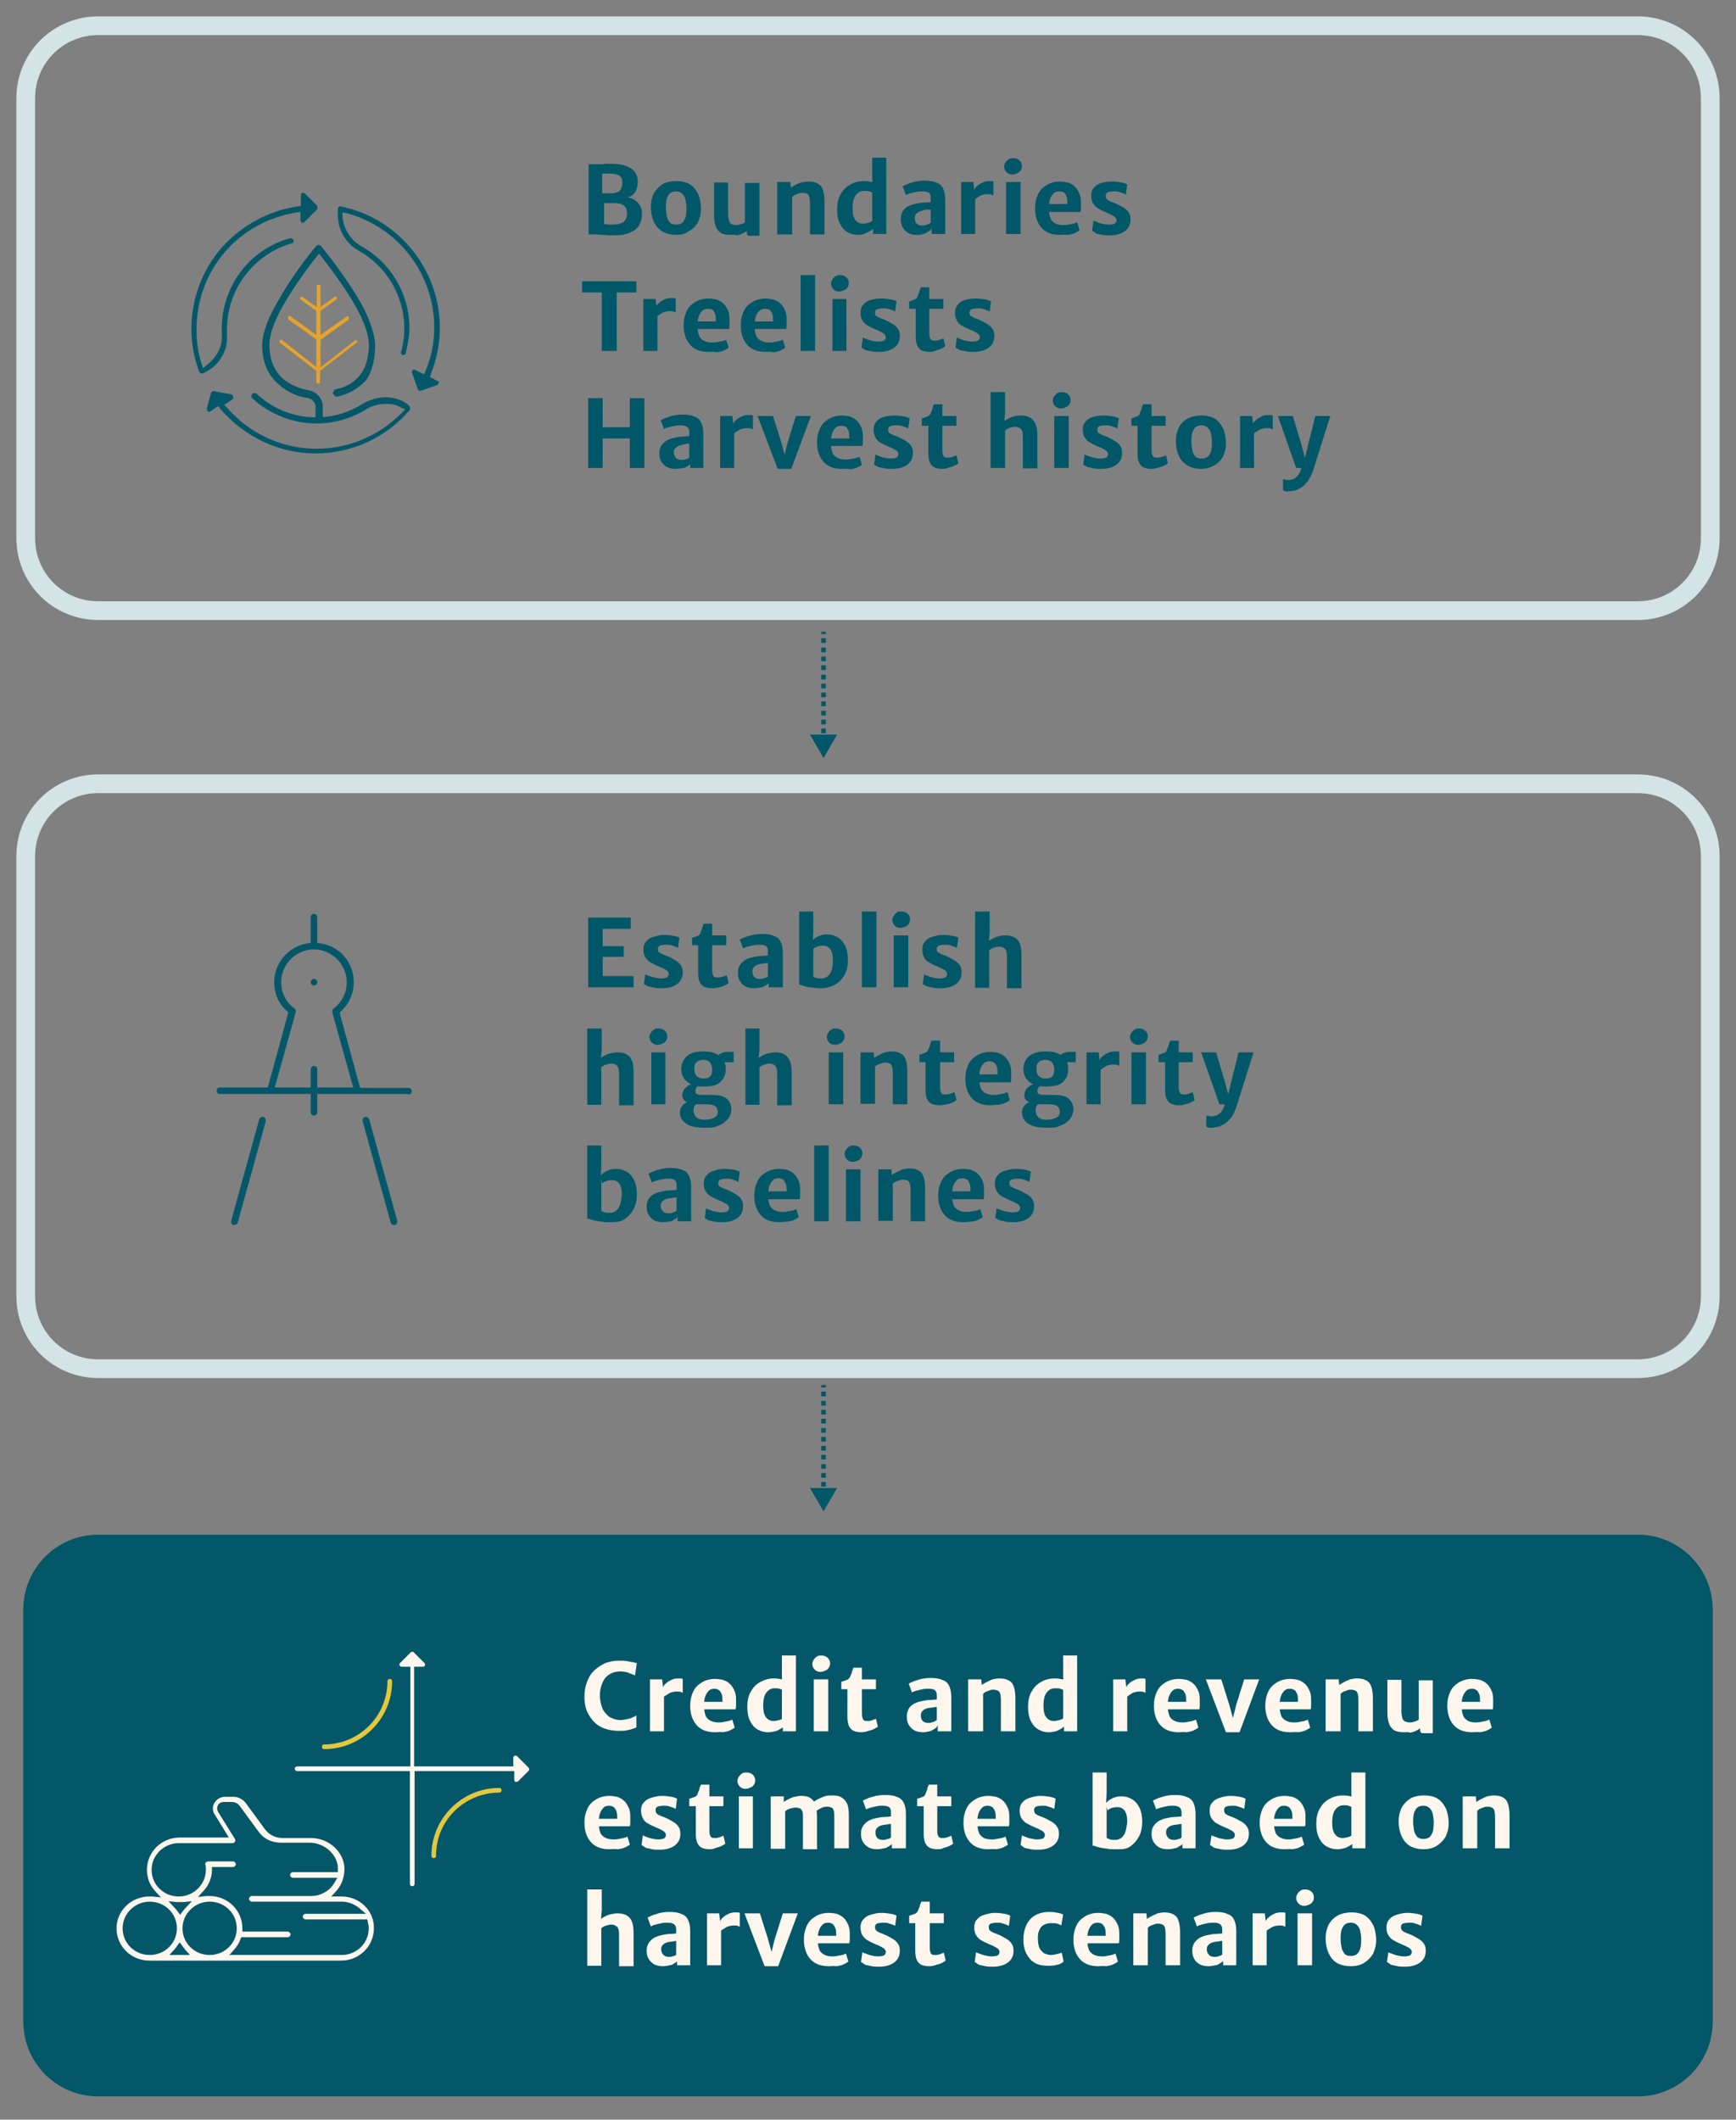 <?xml version="1.0" encoding="UTF-8"?>
<!-- Generator: Adobe Illustrator 24.3.0, SVG Export Plug-In . SVG Version: 6.00 Build 0)  -->
<svg xmlns="http://www.w3.org/2000/svg" xmlns:xlink="http://www.w3.org/1999/xlink" version="1.1" id="Layer_1" x="0px" y="0px" viewBox="0 0 371 453" style="enable-background:new 0 0 371 453;" xml:space="preserve">
<rect x="0" y="0" width="371" height="453" fill="#808080" stroke="none"/>
<style type="text/css">
	.st0{fill:none;stroke:#D4E3E5;stroke-width:4;}
	.st1{fill:#045768;}
	.st2{fill:none;stroke:#005767;}
	.st3{fill:#005767;}
	.st4{fill:#FFF7EE;}
	.st5{fill:#E3C83E;}
	.st6{fill:none;}
	.st7{fill:#085768;stroke:#005767;stroke-width:0.33;}
	.st8{fill:#E5A32C;}
</style>
<g>
	<path class="st0" d="M21,292.5h329c8.6,0,15.5-6.9,15.5-15.5v-94c0-8.6-6.9-15.5-15.5-15.5H21c-8.6,0-15.5,6.9-15.5,15.5v94   C5.5,285.6,12.4,292.5,21,292.5z"></path>
</g>
<g>
	<path class="st0" d="M21,130.5h329c8.6,0,15.5-6.9,15.5-15.5V21c0-8.6-6.9-15.5-15.5-15.5H21C12.4,5.5,5.5,12.4,5.5,21v94   C5.5,123.6,12.4,130.5,21,130.5z"></path>
</g>
<g>
	<path class="st1" d="M21,448h329c8.8,0,16-7.2,16-16v-88c0-8.8-7.2-16-16-16H21c-8.8,0-16,7.2-16,16v88C5,440.8,12.2,448,21,448z"></path>
	<path class="st2" d="M21,447.5h329c8.6,0,15.5-6.9,15.5-15.5v-88c0-8.6-6.9-15.5-15.5-15.5H21c-8.6,0-15.5,6.9-15.5,15.5v88   C5.5,440.6,12.4,447.5,21,447.5z"></path>
</g>
<path class="st3" d="M176,323l2.9-5h-5.8L176,323z M175.5,296v0.5h1V296H175.5z M175.5,297.4v1h1v-1H175.5z M175.5,299.4v1h1v-1  H175.5z M175.5,301.3v1h1v-1H175.5z M175.5,303.2v1h1v-1H175.5z M175.5,305.2v1h1v-1H175.5z M175.5,307.1v1h1v-1H175.5z M175.5,309  v1h1v-1H175.5z M175.5,310.9v1h1v-1H175.5z M175.5,312.9v1h1v-1H175.5z M175.5,314.8v1h1v-1H175.5z M175.5,316.7v1h1v-1H175.5z   M175.5,318.7v1h1v-1H175.5z M175.5,320.6v1h1v-1H175.5z"></path>
<path class="st3" d="M176,162l2.9-5h-5.8L176,162z M175.5,135v0.5h1V135H175.5z M175.5,136.4v1h1v-1H175.5z M175.5,138.4v1h1v-1  H175.5z M175.5,140.3v1h1v-1H175.5z M175.5,142.2v1h1v-1H175.5z M175.5,144.2v1h1v-1H175.5z M175.5,146.1v1h1v-1H175.5z M175.5,148  v1h1v-1H175.5z M175.5,149.9v1h1v-1H175.5z M175.5,151.9v1h1v-1H175.5z M175.5,153.8v1h1v-1H175.5z M175.5,155.7v1h1v-1H175.5z   M175.5,157.7v1h1v-1H175.5z M175.5,159.6v1h1v-1H175.5z"></path>
<path class="st3" d="M125.8,50V35.1l1.5,0c0.3,0,0.7,0,1,0c0.3,0,0.7,0,1.1-0.1c0.4,0,0.9,0,1.4,0c1.3,0,2.3,0.2,3.1,0.5  c0.8,0.3,1.4,0.7,1.8,1.3c0.4,0.6,0.6,1.2,0.6,2c0,0.5-0.1,1-0.2,1.5c-0.2,0.5-0.4,0.9-0.7,1.2c-0.3,0.3-0.8,0.6-1.3,0.7  c0.6,0.1,1.1,0.2,1.6,0.6c0.5,0.3,0.8,0.7,1.1,1.2c0.3,0.5,0.4,1,0.4,1.7c0,0.9-0.2,1.7-0.6,2.4c-0.4,0.7-1,1.2-1.9,1.6  c-0.9,0.4-2.1,0.6-3.7,0.6c-0.6,0-1.3,0-2-0.1c-0.7,0-1.2-0.1-1.6-0.1H125.8z M128.9,41.3c0.1,0,0.3,0,0.4,0c0.2,0,0.3,0,0.5,0  c0.2,0,0.4,0,0.5,0c0.2,0,0.3,0,0.4,0c0.7,0,1.3-0.2,1.7-0.5c0.4-0.4,0.6-1,0.6-1.8c0-0.7-0.2-1.2-0.7-1.5c-0.5-0.3-1.2-0.4-2.1-0.4  c-0.1,0-0.3,0-0.5,0c-0.2,0-0.4,0-0.6,0c-0.2,0-0.3,0-0.4,0.1V41.3z M128.9,47.8c0.1,0.1,0.3,0.1,0.5,0.1c0.2,0,0.5,0.1,0.8,0.1  c0.3,0,0.5,0,0.8,0c0.9,0,1.7-0.2,2.2-0.5c0.5-0.4,0.8-1,0.8-1.9c0-0.8-0.2-1.3-0.7-1.7c-0.5-0.4-1.2-0.5-2.2-0.5  c-0.1,0-0.3,0-0.5,0c-0.2,0-0.4,0-0.6,0c-0.2,0-0.4,0-0.5,0c-0.2,0-0.3,0-0.4,0V47.8z M144.5,50.2c-1,0-1.8-0.2-2.5-0.5  c-0.7-0.3-1.2-0.8-1.7-1.3c-0.4-0.6-0.7-1.2-0.9-1.9c-0.2-0.7-0.3-1.5-0.3-2.3c0-1.2,0.3-2.2,0.7-3c0.5-0.8,1.1-1.4,1.9-1.9  c0.8-0.4,1.8-0.6,2.8-0.6c1.3,0,2.4,0.3,3.1,0.8s1.3,1.3,1.7,2.2c0.3,0.9,0.5,1.9,0.5,2.9c0,1.2-0.3,2.2-0.7,3  c-0.5,0.8-1.1,1.4-1.9,1.8C146.5,50,145.5,50.2,144.5,50.2z M144.5,48c0.8,0,1.4-0.3,1.7-0.9c0.4-0.6,0.5-1.5,0.5-2.6  c0-0.7-0.1-1.3-0.2-1.8c-0.1-0.6-0.4-1-0.7-1.3c-0.3-0.3-0.7-0.5-1.3-0.5c-0.8,0-1.4,0.3-1.7,0.9c-0.4,0.6-0.5,1.4-0.5,2.5  c0,0.7,0.1,1.3,0.2,1.9c0.1,0.6,0.4,1,0.7,1.4C143.6,47.9,144,48,144.5,48z M156.2,50.2c-0.8,0-1.4-0.1-1.9-0.3  c-0.5-0.2-0.8-0.6-1.1-1c-0.2-0.4-0.4-0.9-0.5-1.5c-0.1-0.6-0.1-1.2-0.1-1.9v-6.5h3v6.6c0,0.7,0.1,1.2,0.2,1.6  c0.1,0.3,0.3,0.6,0.5,0.7c0.3,0.1,0.6,0.2,1,0.2c0.2,0,0.5,0,0.7-0.1c0.3-0.1,0.5-0.1,0.7-0.2c0.2-0.1,0.4-0.2,0.5-0.3v-8.4h3.1  v11.3h-1.9c-0.3,0-0.5,0-0.6-0.1c-0.1-0.1-0.2-0.3-0.2-0.6v-0.7l0.1,0.3c-0.3,0.2-0.6,0.4-1,0.6c-0.4,0.2-0.8,0.3-1.2,0.4  C157,50.1,156.6,50.2,156.2,50.2z M166.1,50V38.9h2.8l0.1,1.2c0.3-0.2,0.6-0.4,1-0.6c0.4-0.2,0.8-0.4,1.3-0.5c0.5-0.1,1-0.2,1.5-0.2  c1.2,0,2,0.3,2.6,0.9c0.5,0.6,0.8,1.8,0.8,3.4v7h-3.1v-6.6c0-0.9-0.1-1.5-0.3-1.8c-0.2-0.3-0.7-0.5-1.3-0.5c-0.2,0-0.4,0-0.7,0.1  c-0.2,0.1-0.5,0.2-0.8,0.3c-0.3,0.1-0.5,0.3-0.7,0.5v8H166.1z M186.6,50v-1.4l-0.2-0.2v-7.5l0.1-0.1l-0.1-2.8v-4.3h3V50H186.6z   M183.3,50.2c-0.8,0-1.5-0.2-2.2-0.6c-0.7-0.4-1.2-1-1.6-1.8c-0.4-0.8-0.6-1.8-0.6-3c0-1.2,0.2-2.3,0.7-3.2c0.5-0.9,1.1-1.6,2-2.1  s1.8-0.8,3-0.8c0.7,0,1.2,0.1,1.7,0.2c0.4,0.1,0.7,0.3,0.9,0.4l-0.7,1.9c-0.2-0.1-0.4-0.2-0.7-0.3c-0.3-0.1-0.7-0.1-1.1-0.1  c-0.5,0-0.9,0.1-1.3,0.4c-0.4,0.3-0.7,0.7-0.9,1.2c-0.2,0.6-0.3,1.2-0.3,2.1c0,1.2,0.2,2,0.6,2.5c0.4,0.5,0.9,0.8,1.6,0.8  c0.4,0,0.8-0.1,1.2-0.2c0.4-0.1,0.7-0.3,0.9-0.5l0.4,1.5c-0.2,0.2-0.4,0.4-0.7,0.6c-0.3,0.2-0.7,0.4-1.1,0.6  C184.5,50.1,184,50.2,183.3,50.2z M196,50.2c-0.7,0-1.3-0.1-1.9-0.4c-0.5-0.3-0.9-0.7-1.2-1.2c-0.3-0.5-0.4-1.1-0.4-1.8  c0-0.7,0.2-1.3,0.5-1.8c0.4-0.5,0.9-0.9,1.5-1.1c0.4-0.2,0.9-0.3,1.4-0.4c0.5-0.1,1-0.2,1.6-0.2c0.5,0,1-0.1,1.4-0.1l0.5,0.6l-0.5,1  c-0.2,0-0.5,0-0.8,0s-0.6,0.1-0.9,0.2c-0.3,0.1-0.5,0.1-0.7,0.2c-0.3,0.1-0.5,0.3-0.7,0.5c-0.2,0.2-0.3,0.5-0.3,0.9  c0,0.5,0.1,0.9,0.4,1.2c0.3,0.3,0.7,0.4,1.2,0.4c0.2,0,0.5,0,0.7-0.1c0.2-0.1,0.5-0.1,0.6-0.2c0.2-0.1,0.3-0.2,0.4-0.3l0.5,0.6  l-0.4,0.9c-0.3,0.3-0.7,0.5-1.2,0.8C197.3,50,196.7,50.2,196,50.2z M202,50h-2.9v-1.7h-0.2v-6c0-0.6-0.1-0.9-0.4-1.1  c-0.3-0.2-0.7-0.3-1.3-0.3c-0.4,0-0.9,0-1.3,0.1c-0.5,0.1-0.9,0.2-1.3,0.3c-0.4,0.1-0.7,0.2-1,0.4l-0.7-1.9c0.2-0.1,0.6-0.3,1.1-0.5  s1-0.3,1.6-0.5c0.6-0.1,1.2-0.2,1.9-0.2c1,0,1.9,0.1,2.5,0.4c0.7,0.2,1.2,0.6,1.5,1.2c0.3,0.6,0.5,1.4,0.5,2.4V50z M208.3,42.7  l-0.1-2.1c0.1-0.3,0.3-0.6,0.7-0.9c0.3-0.3,0.7-0.5,1.1-0.7c0.4-0.2,0.9-0.3,1.4-0.3c0.2,0,0.4,0,0.5,0c0.2,0,0.3,0.1,0.4,0.1v3  c-0.1-0.1-0.2-0.1-0.4-0.2c-0.2-0.1-0.5-0.1-0.9-0.1c-0.5,0-0.9,0.1-1.2,0.2c-0.3,0.1-0.6,0.3-0.9,0.5  C208.6,42.4,208.4,42.6,208.3,42.7z M205.4,50V38.9h2.6l0.2,1.7l0.2,0.5V50H205.4z M215,50V38.9h3.1V50H215z M216.3,37.3  c-0.5,0-0.9-0.2-1.2-0.5c-0.3-0.3-0.5-0.7-0.5-1.2c0-0.3,0.1-0.6,0.3-0.9c0.2-0.3,0.4-0.5,0.7-0.7c0.3-0.2,0.6-0.2,1-0.2  c0.5,0,1,0.2,1.3,0.5c0.3,0.3,0.5,0.7,0.5,1.2c0,0.5-0.2,0.9-0.6,1.3C217.3,37.1,216.9,37.3,216.3,37.3z M226.5,50.2  c-1.7,0-3-0.5-3.9-1.5c-0.9-1-1.4-2.4-1.4-4.2c0-1.1,0.2-2,0.6-2.9c0.4-0.9,1-1.5,1.8-2c0.8-0.5,1.8-0.8,2.9-0.8  c0.6,0,1.1,0.1,1.7,0.2c0.5,0.2,1,0.4,1.4,0.8c0.4,0.3,0.7,0.8,1,1.4c0.3,0.6,0.4,1.2,0.4,2.1c0,0.4,0,0.8,0,1.1  c0,0.3,0,0.6-0.1,0.9h-8.1l0.2-1.7h5.1c0-0.5,0-1-0.1-1.4c-0.1-0.4-0.3-0.7-0.5-1c-0.3-0.2-0.6-0.3-1.1-0.3c-0.5,0-0.9,0.1-1.2,0.4  c-0.3,0.3-0.6,0.7-0.8,1.3c-0.2,0.6-0.3,1.5-0.2,2.5c0,0.7,0.2,1.3,0.4,1.8c0.3,0.4,0.6,0.7,1,0.9c0.4,0.2,1,0.3,1.6,0.3  c0.3,0,0.7,0,1.1-0.1c0.4-0.1,0.7-0.1,1.1-0.2c0.3-0.1,0.6-0.2,0.8-0.3l0.5,1.7c-0.2,0.2-0.6,0.4-1,0.6c-0.4,0.2-0.9,0.3-1.5,0.4  C227.6,50.1,227,50.2,226.5,50.2z M233.4,49.3l0.3-2.2c0.1,0.1,0.3,0.2,0.6,0.3c0.3,0.1,0.7,0.3,1.2,0.4c0.5,0.1,0.9,0.2,1.4,0.2  c0.6,0,1.1-0.1,1.3-0.2c0.3-0.2,0.4-0.4,0.4-0.8c0-0.2-0.1-0.4-0.3-0.6c-0.2-0.2-0.4-0.3-0.8-0.5c-0.3-0.2-0.7-0.3-1.1-0.5  c-0.7-0.3-1.3-0.6-1.8-0.9c-0.5-0.3-0.8-0.7-1.1-1.2c-0.2-0.4-0.3-1-0.3-1.5c0-0.7,0.2-1.3,0.6-1.7c0.4-0.5,0.9-0.8,1.6-1  c0.7-0.2,1.4-0.3,2.2-0.3c0.8,0,1.5,0.1,2.1,0.2c0.6,0.1,1,0.3,1.2,0.4l-0.3,2.2c-0.1-0.1-0.3-0.2-0.6-0.3c-0.3-0.1-0.6-0.2-0.9-0.3  c-0.3-0.1-0.7-0.1-1-0.1c-0.6,0-1.1,0.1-1.4,0.2c-0.3,0.2-0.4,0.4-0.4,0.7c0,0.4,0.1,0.7,0.4,0.9c0.3,0.2,0.7,0.4,1.3,0.6  c0.8,0.3,1.5,0.7,2,1c0.5,0.3,1,0.7,1.2,1.1c0.3,0.4,0.4,0.9,0.4,1.5c0,1.1-0.4,1.9-1.2,2.5c-0.8,0.6-1.9,0.9-3.2,0.9  c-0.6,0-1.1,0-1.6-0.1c-0.5-0.1-1-0.2-1.4-0.3C233.9,49.6,233.6,49.4,233.4,49.3z M128.6,75V62.5h-4.2v-2.4H136v2.4h-4.2V75H128.6z   M140.3,67.7l-0.1-2.1c0.1-0.3,0.3-0.6,0.7-0.9c0.3-0.3,0.7-0.5,1.1-0.7c0.4-0.2,0.9-0.3,1.4-0.3c0.2,0,0.4,0,0.6,0  c0.2,0,0.3,0.1,0.4,0.1v3c-0.1-0.1-0.2-0.1-0.4-0.2c-0.2-0.1-0.5-0.1-0.9-0.1c-0.5,0-0.9,0.1-1.2,0.2c-0.3,0.1-0.6,0.3-0.9,0.5  C140.7,67.4,140.5,67.6,140.3,67.7z M137.5,75V63.9h2.6l0.2,1.7l0.2,0.5V75H137.5z M151.4,75.2c-1.7,0-3-0.5-3.9-1.5  c-0.9-1-1.4-2.4-1.4-4.2c0-1.1,0.2-2,0.6-2.9c0.4-0.9,1-1.5,1.8-2c0.8-0.5,1.8-0.8,2.9-0.8c0.6,0,1.1,0.1,1.7,0.2  c0.5,0.2,1,0.4,1.4,0.8c0.4,0.3,0.7,0.8,1,1.4c0.3,0.6,0.4,1.2,0.4,2.1c0,0.4,0,0.8,0,1.1c0,0.3,0,0.6-0.1,0.9h-8.1l0.2-1.6h5.1  c0-0.5,0-1-0.1-1.4c-0.1-0.4-0.3-0.7-0.5-1c-0.3-0.2-0.6-0.3-1.1-0.3c-0.5,0-0.9,0.1-1.2,0.4c-0.3,0.3-0.6,0.7-0.8,1.3  c-0.2,0.6-0.3,1.5-0.2,2.5c0,0.7,0.2,1.3,0.4,1.8c0.3,0.4,0.6,0.7,1.1,0.9c0.4,0.2,1,0.3,1.6,0.3c0.3,0,0.7,0,1.1-0.1  c0.4-0.1,0.7-0.1,1.1-0.2c0.3-0.1,0.6-0.2,0.8-0.3l0.5,1.7c-0.2,0.2-0.6,0.4-1,0.6c-0.4,0.2-0.9,0.3-1.5,0.4  C152.6,75.1,152,75.2,151.4,75.2z M163.6,75.2c-1.7,0-3-0.5-3.9-1.5c-0.9-1-1.4-2.4-1.4-4.2c0-1.1,0.2-2,0.6-2.9  c0.4-0.9,1-1.5,1.8-2c0.8-0.5,1.8-0.8,2.9-0.8c0.6,0,1.1,0.1,1.7,0.2c0.5,0.2,1,0.4,1.4,0.8c0.4,0.3,0.7,0.8,1,1.4  c0.3,0.6,0.4,1.2,0.4,2.1c0,0.4,0,0.8,0,1.1c0,0.3,0,0.6-0.1,0.9h-8.1l0.2-1.6h5.1c0-0.5,0-1-0.1-1.4c-0.1-0.4-0.3-0.7-0.5-1  c-0.3-0.2-0.6-0.3-1.1-0.3c-0.5,0-0.9,0.1-1.2,0.4c-0.3,0.3-0.6,0.7-0.8,1.3c-0.2,0.6-0.3,1.5-0.2,2.5c0,0.7,0.2,1.3,0.4,1.8  c0.3,0.4,0.6,0.7,1.1,0.9c0.4,0.2,1,0.3,1.5,0.3c0.3,0,0.7,0,1.1-0.1s0.7-0.1,1.1-0.2c0.3-0.1,0.6-0.2,0.8-0.3l0.5,1.7  c-0.2,0.2-0.6,0.4-1,0.6c-0.4,0.2-0.9,0.3-1.5,0.4C164.7,75.1,164.2,75.2,163.6,75.2z M171.1,75V58.8h3.1V75H171.1z M177.9,75V63.9  h3V75H177.9z M179.3,62.3c-0.5,0-0.9-0.2-1.2-0.5c-0.3-0.3-0.5-0.7-0.5-1.2c0-0.3,0.1-0.6,0.3-0.9c0.2-0.3,0.4-0.5,0.7-0.7  c0.3-0.2,0.6-0.2,1-0.2c0.5,0,1,0.2,1.3,0.5c0.3,0.3,0.5,0.7,0.5,1.2c0,0.5-0.2,0.9-0.6,1.3C180.3,62.1,179.8,62.3,179.3,62.3z   M184.1,74.3l0.3-2.2c0.1,0.1,0.3,0.2,0.6,0.3c0.3,0.1,0.7,0.3,1.2,0.4c0.5,0.1,0.9,0.2,1.4,0.2c0.6,0,1.1-0.1,1.3-0.2  c0.3-0.2,0.4-0.4,0.4-0.8c0-0.2-0.1-0.4-0.3-0.6c-0.2-0.2-0.4-0.3-0.8-0.5c-0.3-0.2-0.7-0.3-1.1-0.5c-0.7-0.3-1.3-0.6-1.8-0.9  c-0.5-0.3-0.8-0.7-1.1-1.2c-0.2-0.4-0.3-1-0.3-1.5c0-0.7,0.2-1.3,0.6-1.7c0.4-0.5,0.9-0.8,1.6-1c0.7-0.2,1.4-0.3,2.2-0.3  c0.8,0,1.5,0.1,2.1,0.2c0.6,0.1,1,0.3,1.2,0.4l-0.3,2.2c-0.1-0.1-0.3-0.2-0.6-0.3c-0.3-0.1-0.6-0.2-0.9-0.3c-0.3-0.1-0.7-0.1-1-0.1  c-0.6,0-1.1,0.1-1.4,0.2c-0.3,0.2-0.4,0.4-0.4,0.7c0,0.4,0.1,0.7,0.4,0.8c0.3,0.2,0.7,0.4,1.3,0.6c0.8,0.3,1.5,0.7,2,1  c0.5,0.3,1,0.7,1.2,1.1c0.3,0.4,0.4,0.9,0.4,1.5c0,1.1-0.4,1.9-1.2,2.5c-0.8,0.6-1.9,0.9-3.2,0.9c-0.6,0-1.1,0-1.6-0.1  c-0.5-0.1-1-0.2-1.4-0.3C184.6,74.6,184.3,74.4,184.1,74.3z M198.7,75.2c-0.7,0-1.2-0.1-1.7-0.3c-0.4-0.2-0.8-0.6-1-1.1  c-0.2-0.5-0.3-1.1-0.3-1.9v-5.9h-1.4v-1.6c0.5-0.1,0.9-0.3,1.2-0.4c0.3-0.1,0.5-0.3,0.6-0.7c0.1-0.2,0.1-0.3,0.2-0.5  c0.1-0.2,0.2-0.4,0.2-0.7c0.1-0.2,0.2-0.5,0.3-0.7h1.8v2.5h3v2.1h-3v4.6c0,0.7,0,1.2,0.1,1.5c0.1,0.3,0.2,0.5,0.4,0.6  c0.2,0.1,0.4,0.1,0.8,0.1c0.2,0,0.4,0,0.6-0.1c0.2,0,0.4-0.1,0.6-0.2c0.2-0.1,0.4-0.1,0.5-0.2l0.4,1.7c-0.2,0.2-0.4,0.3-0.8,0.5  c-0.4,0.2-0.8,0.3-1.2,0.4C199.7,75.1,199.2,75.2,198.7,75.2z M204.2,74.3l0.3-2.2c0.1,0.1,0.3,0.2,0.6,0.3c0.3,0.1,0.7,0.3,1.2,0.4  c0.5,0.1,0.9,0.2,1.4,0.2c0.6,0,1.1-0.1,1.3-0.2c0.3-0.2,0.4-0.4,0.4-0.8c0-0.2-0.1-0.4-0.3-0.6c-0.2-0.2-0.4-0.3-0.8-0.5  c-0.3-0.2-0.7-0.3-1.1-0.5c-0.7-0.3-1.3-0.6-1.8-0.9c-0.5-0.3-0.8-0.7-1-1.2c-0.2-0.4-0.3-1-0.3-1.5c0-0.7,0.2-1.3,0.6-1.7  c0.4-0.5,0.9-0.8,1.6-1c0.7-0.2,1.4-0.3,2.2-0.3c0.8,0,1.5,0.1,2.1,0.2c0.6,0.1,1,0.3,1.2,0.4l-0.3,2.2c-0.1-0.1-0.3-0.2-0.6-0.3  c-0.3-0.1-0.6-0.2-0.9-0.3c-0.3-0.1-0.7-0.1-1-0.1c-0.6,0-1.1,0.1-1.4,0.2c-0.3,0.2-0.4,0.4-0.4,0.7c0,0.4,0.1,0.7,0.4,0.8  c0.3,0.2,0.7,0.4,1.3,0.6c0.8,0.3,1.5,0.7,2,1c0.5,0.3,1,0.7,1.2,1.1c0.3,0.4,0.4,0.9,0.4,1.5c0,1.1-0.4,1.9-1.2,2.5  c-0.8,0.6-1.9,0.9-3.2,0.9c-0.6,0-1.1,0-1.6-0.1c-0.5-0.1-1-0.2-1.4-0.3C204.7,74.6,204.4,74.4,204.2,74.3z M125.7,100V85.1h3.1v6.2  h5.8v-6.2h3.1V100h-3.1v-6.3h-5.8v6.3H125.7z M144.4,100.2c-0.7,0-1.3-0.1-1.9-0.4c-0.5-0.3-0.9-0.7-1.2-1.2  c-0.3-0.5-0.4-1.1-0.4-1.8s0.2-1.3,0.6-1.8c0.4-0.5,0.9-0.9,1.5-1.1c0.4-0.2,0.9-0.3,1.4-0.4c0.5-0.1,1-0.2,1.5-0.2  c0.5,0,1-0.1,1.5-0.1l0.5,0.6l-0.5,1c-0.2,0-0.5,0-0.8,0.1c-0.3,0-0.6,0.1-0.9,0.2c-0.3,0.1-0.5,0.1-0.7,0.2  c-0.3,0.1-0.5,0.3-0.7,0.5c-0.2,0.2-0.3,0.5-0.3,0.9c0,0.5,0.2,0.9,0.5,1.2c0.3,0.3,0.7,0.4,1.2,0.4c0.2,0,0.5,0,0.7-0.1  c0.2-0.1,0.5-0.1,0.6-0.2c0.2-0.1,0.3-0.2,0.4-0.3l0.5,0.6l-0.4,0.9c-0.3,0.3-0.7,0.5-1.2,0.8C145.8,100,145.2,100.2,144.4,100.2z   M150.4,100h-2.9v-1.7h-0.2v-6c0-0.6-0.2-0.9-0.5-1.1c-0.3-0.2-0.7-0.3-1.3-0.3c-0.4,0-0.9,0-1.3,0.1c-0.5,0.1-0.9,0.2-1.3,0.3  c-0.4,0.1-0.7,0.2-1,0.4l-0.7-1.9c0.2-0.1,0.6-0.3,1.1-0.5c0.5-0.2,1-0.3,1.6-0.5c0.6-0.1,1.2-0.2,1.9-0.2c1,0,1.9,0.1,2.5,0.4  c0.7,0.2,1.2,0.6,1.5,1.2c0.3,0.6,0.5,1.4,0.5,2.4V100z M156.8,92.7l-0.1-2.1c0.1-0.3,0.3-0.6,0.7-0.9c0.3-0.3,0.7-0.5,1.1-0.7  c0.4-0.2,0.9-0.3,1.4-0.3c0.2,0,0.4,0,0.6,0c0.2,0,0.3,0.1,0.4,0.1v3c-0.1-0.1-0.2-0.1-0.4-0.2c-0.2-0.1-0.5-0.1-0.9-0.1  c-0.5,0-0.9,0.1-1.2,0.2c-0.3,0.1-0.6,0.3-0.9,0.5C157.1,92.4,156.9,92.6,156.8,92.7z M153.9,100V88.9h2.6l0.2,1.7l0.2,0.5v8.9  H153.9z M166.2,100.2l-4.3-11.3h3.3l1.7,5.4l1.1,4h-0.6l1-4l1.7-5.4h3.2l-4.2,11.3H166.2z M179.9,100.2c-1.7,0-3-0.5-3.9-1.5  c-0.9-1-1.4-2.4-1.4-4.2c0-1.1,0.2-2,0.6-2.9c0.4-0.9,1-1.5,1.8-2c0.8-0.5,1.8-0.8,2.9-0.8c0.6,0,1.1,0.1,1.7,0.2  c0.5,0.2,1,0.4,1.4,0.8c0.4,0.3,0.7,0.8,1,1.4c0.3,0.6,0.4,1.2,0.4,2.1c0,0.4,0,0.8,0,1.1c0,0.3,0,0.6-0.1,0.9h-8.1l0.2-1.6h5.1  c0-0.5,0-1-0.1-1.4c-0.1-0.4-0.3-0.7-0.5-1c-0.3-0.2-0.6-0.3-1.1-0.3c-0.5,0-0.9,0.1-1.2,0.4c-0.3,0.3-0.6,0.7-0.8,1.3  c-0.2,0.6-0.3,1.5-0.2,2.5c0,0.7,0.2,1.3,0.4,1.8c0.3,0.4,0.6,0.7,1.1,0.9c0.4,0.2,1,0.3,1.6,0.3c0.3,0,0.7,0,1.1-0.1  c0.4-0.1,0.7-0.1,1.1-0.2c0.3-0.1,0.6-0.2,0.8-0.3l0.5,1.7c-0.2,0.2-0.6,0.4-1,0.6c-0.4,0.2-0.9,0.3-1.5,0.4  C181,100.1,180.5,100.2,179.9,100.2z M186.8,99.3l0.3-2.2c0.1,0.1,0.3,0.2,0.6,0.3c0.3,0.1,0.7,0.3,1.2,0.4c0.5,0.1,0.9,0.2,1.4,0.2  c0.6,0,1.1-0.1,1.3-0.2c0.3-0.2,0.4-0.4,0.4-0.8c0-0.2-0.1-0.4-0.3-0.6c-0.2-0.2-0.4-0.3-0.8-0.5c-0.3-0.2-0.7-0.3-1.1-0.5  c-0.7-0.3-1.3-0.6-1.8-0.9c-0.5-0.3-0.8-0.7-1-1.2c-0.2-0.4-0.3-1-0.3-1.5c0-0.7,0.2-1.3,0.6-1.7c0.4-0.5,0.9-0.8,1.6-1  c0.7-0.2,1.4-0.3,2.2-0.3c0.8,0,1.5,0.1,2.1,0.2c0.6,0.1,1,0.3,1.2,0.4l-0.3,2.2c-0.1-0.1-0.3-0.2-0.6-0.3c-0.3-0.1-0.6-0.2-0.9-0.3  c-0.3-0.1-0.7-0.1-1-0.1c-0.6,0-1.1,0.1-1.4,0.2c-0.3,0.2-0.4,0.4-0.4,0.7c0,0.4,0.1,0.7,0.4,0.8c0.3,0.2,0.7,0.4,1.3,0.6  c0.8,0.3,1.5,0.7,2,1c0.5,0.3,1,0.7,1.2,1.1c0.3,0.4,0.4,0.9,0.4,1.5c0,1.1-0.4,1.9-1.2,2.5c-0.8,0.6-1.9,0.9-3.2,0.9  c-0.6,0-1.1,0-1.6-0.1c-0.5-0.1-1-0.2-1.4-0.3C187.3,99.6,187,99.4,186.8,99.3z M201.4,100.2c-0.7,0-1.2-0.1-1.7-0.3  c-0.4-0.2-0.8-0.6-1-1.1c-0.2-0.5-0.3-1.1-0.3-1.9v-5.9h-1.4v-1.6c0.5-0.1,0.9-0.3,1.2-0.4c0.3-0.1,0.5-0.3,0.7-0.7  c0.1-0.2,0.1-0.3,0.2-0.5c0.1-0.2,0.2-0.4,0.2-0.7c0.1-0.2,0.2-0.5,0.3-0.7h1.8v2.5h3v2.1h-3v4.6c0,0.7,0,1.2,0.1,1.5  c0.1,0.3,0.2,0.5,0.4,0.6c0.2,0.1,0.4,0.1,0.8,0.1c0.2,0,0.4,0,0.6-0.1c0.2,0,0.4-0.1,0.6-0.2c0.2-0.1,0.4-0.1,0.5-0.2l0.4,1.7  c-0.2,0.2-0.4,0.3-0.8,0.5c-0.4,0.2-0.8,0.3-1.2,0.4C202.4,100.1,201.9,100.2,201.4,100.2z M211.7,100V83.8h3.1v4.3l-0.2,2.3  l-0.1-0.3c0.2-0.2,0.6-0.4,0.9-0.6c0.4-0.2,0.8-0.4,1.3-0.5c0.5-0.1,0.9-0.2,1.4-0.2c1.2,0,2.1,0.3,2.7,1c0.6,0.7,0.9,1.8,0.9,3.4  v6.9h-3.1v-6.6c0-0.9-0.1-1.5-0.4-1.8c-0.3-0.3-0.7-0.5-1.3-0.5c-0.3,0-0.6,0.1-1,0.2c-0.4,0.1-0.8,0.3-1.1,0.6v8H211.7z M225.3,100  V88.9h3.1V100H225.3z M226.7,87.3c-0.5,0-0.9-0.2-1.2-0.5c-0.3-0.3-0.5-0.7-0.5-1.2c0-0.3,0.1-0.6,0.3-0.9c0.2-0.3,0.4-0.5,0.7-0.7  c0.3-0.2,0.6-0.2,1-0.2c0.5,0,1,0.2,1.3,0.5c0.3,0.3,0.5,0.7,0.5,1.2c0,0.5-0.2,0.9-0.6,1.3C227.7,87.1,227.2,87.3,226.7,87.3z   M231.5,99.3l0.3-2.2c0.1,0.1,0.3,0.2,0.7,0.3c0.3,0.1,0.7,0.3,1.2,0.4c0.5,0.1,0.9,0.2,1.4,0.2c0.6,0,1.1-0.1,1.3-0.2  c0.3-0.2,0.4-0.4,0.4-0.8c0-0.2-0.1-0.4-0.3-0.6c-0.2-0.2-0.4-0.3-0.8-0.5c-0.3-0.2-0.7-0.3-1.1-0.5c-0.7-0.3-1.3-0.6-1.8-0.9  c-0.5-0.3-0.8-0.7-1.1-1.2c-0.2-0.4-0.3-1-0.3-1.5c0-0.7,0.2-1.3,0.6-1.7c0.4-0.5,0.9-0.8,1.6-1c0.7-0.2,1.4-0.3,2.2-0.3  c0.8,0,1.5,0.1,2.1,0.2c0.6,0.1,1,0.3,1.2,0.4l-0.3,2.2c-0.1-0.1-0.3-0.2-0.6-0.3c-0.3-0.1-0.6-0.2-0.9-0.3c-0.3-0.1-0.7-0.1-1-0.1  c-0.6,0-1.1,0.1-1.4,0.2c-0.3,0.2-0.4,0.4-0.4,0.7c0,0.4,0.1,0.7,0.4,0.8c0.3,0.2,0.7,0.4,1.3,0.6c0.8,0.3,1.5,0.7,2,1  c0.5,0.3,1,0.7,1.2,1.1c0.3,0.4,0.4,0.9,0.4,1.5c0,1.1-0.4,1.9-1.2,2.5c-0.8,0.6-1.9,0.9-3.2,0.9c-0.6,0-1.1,0-1.6-0.1  c-0.5-0.1-1-0.2-1.4-0.3C232,99.6,231.7,99.4,231.5,99.3z M246.1,100.2c-0.7,0-1.2-0.1-1.7-0.3c-0.4-0.2-0.8-0.6-1-1.1  c-0.2-0.5-0.3-1.1-0.3-1.9v-5.9h-1.3v-1.6c0.5-0.1,0.9-0.3,1.2-0.4c0.3-0.1,0.5-0.3,0.6-0.7c0.1-0.2,0.1-0.3,0.2-0.5  c0.1-0.2,0.2-0.4,0.2-0.7c0.1-0.2,0.2-0.5,0.3-0.7h1.8v2.5h3v2.1h-3v4.6c0,0.7,0,1.2,0.1,1.5c0.1,0.3,0.2,0.5,0.4,0.6  c0.2,0.1,0.4,0.1,0.8,0.1c0.2,0,0.4,0,0.6-0.1c0.2,0,0.4-0.1,0.7-0.2c0.2-0.1,0.4-0.1,0.5-0.2l0.4,1.7c-0.2,0.2-0.4,0.3-0.8,0.5  c-0.4,0.2-0.8,0.3-1.2,0.4C247.1,100.1,246.6,100.2,246.1,100.2z M256.7,100.2c-1,0-1.8-0.2-2.5-0.5c-0.7-0.3-1.2-0.8-1.7-1.3  c-0.4-0.6-0.7-1.2-0.9-1.9c-0.2-0.7-0.3-1.5-0.3-2.3c0-1.2,0.3-2.2,0.7-3c0.5-0.8,1.1-1.4,1.9-1.8c0.8-0.4,1.8-0.6,2.8-0.6  c1.3,0,2.4,0.3,3.1,0.8s1.3,1.3,1.7,2.2c0.3,0.9,0.5,1.9,0.5,2.9c0,1.2-0.3,2.2-0.7,3c-0.5,0.8-1.1,1.4-1.9,1.8  C258.7,99.9,257.8,100.2,256.7,100.2z M256.8,98c0.8,0,1.4-0.3,1.7-0.9c0.4-0.6,0.5-1.5,0.5-2.6c0-0.7-0.1-1.3-0.2-1.8  c-0.1-0.6-0.4-1-0.7-1.3c-0.3-0.3-0.7-0.5-1.3-0.5c-0.8,0-1.4,0.3-1.7,0.9c-0.4,0.6-0.5,1.4-0.5,2.5c0,0.7,0.1,1.3,0.2,1.9  c0.1,0.6,0.4,1,0.7,1.4C255.8,97.9,256.3,98,256.8,98z M267.9,92.7l-0.1-2.1c0.1-0.3,0.3-0.6,0.7-0.9c0.3-0.3,0.7-0.5,1.1-0.7  c0.4-0.2,0.9-0.3,1.4-0.3c0.2,0,0.4,0,0.6,0c0.2,0,0.3,0.1,0.4,0.1v3c-0.1-0.1-0.2-0.1-0.4-0.2c-0.2-0.1-0.5-0.1-0.9-0.1  c-0.5,0-0.9,0.1-1.2,0.2c-0.3,0.1-0.6,0.3-0.9,0.5C268.2,92.4,268,92.6,267.9,92.7z M265,100V88.9h2.6l0.2,1.7l0.2,0.5v8.9H265z   M274.2,104.8v-2.4c0.1,0,0.3,0.1,0.5,0.1c0.2,0,0.4,0.1,0.6,0.1c0.3,0,0.7-0.1,1-0.2c0.4-0.1,0.7-0.4,1.1-0.8  c0.3-0.4,0.6-1,0.8-1.9l0.1,0.3H277l-3.9-11.1h3.2l1.9,6.4l0.9,3.4h-0.4l0.8-3.4l1.6-6.4h3.2l-3.6,11.4c-0.4,1.3-1,2.3-1.6,3  c-0.6,0.7-1.3,1.1-2,1.4c-0.2,0.1-0.5,0.1-0.8,0.2c-0.3,0-0.6,0.1-0.8,0.1c-0.1,0-0.3,0-0.5,0c-0.2,0-0.4,0-0.6-0.1  C274.4,104.8,274.2,104.8,274.2,104.8z"></path>
<path class="st3" d="M125.7,211v-14.9h9.1v2.4h-6v3.7h4.5v2.3h-4.5v4.1h6.6v2.4H125.7z M137.6,210.3l0.3-2.1  c0.1,0.1,0.3,0.2,0.7,0.3c0.3,0.1,0.7,0.3,1.2,0.4c0.5,0.1,0.9,0.2,1.4,0.2c0.6,0,1.1-0.1,1.3-0.2c0.3-0.2,0.4-0.4,0.4-0.8  c0-0.2-0.1-0.4-0.3-0.6c-0.2-0.2-0.4-0.3-0.8-0.5c-0.3-0.2-0.7-0.3-1.1-0.5c-0.7-0.3-1.3-0.6-1.8-0.9c-0.5-0.3-0.8-0.7-1.1-1.2  c-0.2-0.4-0.3-1-0.3-1.5c0-0.7,0.2-1.3,0.6-1.7c0.4-0.5,0.9-0.8,1.6-1c0.7-0.2,1.4-0.4,2.2-0.4c0.8,0,1.5,0.1,2.1,0.2  c0.6,0.1,1,0.3,1.2,0.4l-0.3,2.2c-0.1-0.1-0.3-0.2-0.6-0.3c-0.3-0.1-0.6-0.2-0.9-0.3c-0.3-0.1-0.7-0.1-1-0.1c-0.6,0-1.1,0.1-1.4,0.2  c-0.3,0.2-0.4,0.4-0.4,0.7c0,0.4,0.1,0.7,0.4,0.8c0.3,0.2,0.7,0.4,1.3,0.6c0.8,0.3,1.5,0.7,2,1c0.5,0.3,1,0.7,1.2,1.1  c0.3,0.4,0.4,0.9,0.4,1.5c0,1.1-0.4,1.9-1.2,2.5c-0.8,0.6-1.9,0.9-3.2,0.9c-0.6,0-1.1,0-1.6-0.1c-0.5-0.1-1-0.2-1.4-0.3  C138.1,210.6,137.8,210.4,137.6,210.3z M152.2,211.2c-0.7,0-1.2-0.1-1.7-0.3c-0.4-0.2-0.8-0.6-1-1.1c-0.2-0.5-0.3-1.1-0.3-1.9v-5.9  h-1.3v-1.6c0.5-0.1,0.9-0.3,1.2-0.4c0.3-0.1,0.5-0.3,0.6-0.7c0.1-0.2,0.1-0.3,0.2-0.5c0.1-0.2,0.2-0.4,0.2-0.7  c0.1-0.2,0.2-0.5,0.3-0.7h1.8v2.5h3v2.1h-3v4.6c0,0.7,0,1.2,0.1,1.6c0.1,0.3,0.2,0.5,0.4,0.6c0.2,0.1,0.4,0.1,0.8,0.1  c0.2,0,0.4,0,0.6-0.1c0.2,0,0.4-0.1,0.7-0.2c0.2-0.1,0.4-0.1,0.5-0.2l0.4,1.7c-0.2,0.2-0.4,0.3-0.8,0.5c-0.4,0.2-0.8,0.3-1.2,0.4  C153.2,211.1,152.7,211.2,152.2,211.2z M161.2,211.2c-0.7,0-1.3-0.1-1.9-0.4s-0.9-0.7-1.2-1.2c-0.3-0.5-0.4-1.1-0.4-1.8  c0-0.7,0.2-1.3,0.6-1.8c0.4-0.5,0.9-0.9,1.5-1.1c0.4-0.2,0.9-0.3,1.4-0.4c0.5-0.1,1-0.2,1.6-0.2c0.5,0,1-0.1,1.4-0.1l0.5,0.6l-0.5,1  c-0.2,0-0.5,0-0.8,0.1c-0.3,0-0.6,0.1-0.9,0.1c-0.3,0.1-0.5,0.1-0.7,0.2c-0.3,0.1-0.5,0.3-0.7,0.5c-0.2,0.2-0.3,0.5-0.3,0.9  c0,0.5,0.1,0.9,0.4,1.2c0.3,0.3,0.7,0.4,1.2,0.4c0.2,0,0.5,0,0.7-0.1c0.2-0.1,0.5-0.1,0.7-0.2c0.2-0.1,0.3-0.2,0.4-0.3l0.5,0.6  l-0.4,0.9c-0.3,0.3-0.7,0.5-1.2,0.8C162.5,211,161.9,211.2,161.2,211.2z M167.2,211h-2.9v-1.7h-0.2v-6c0-0.6-0.1-0.9-0.4-1.1  c-0.3-0.2-0.7-0.3-1.3-0.3c-0.4,0-0.9,0-1.3,0.1c-0.5,0.1-0.9,0.2-1.3,0.3s-0.7,0.2-1,0.4l-0.7-1.9c0.2-0.1,0.6-0.3,1.1-0.5  c0.5-0.2,1-0.3,1.7-0.5c0.6-0.1,1.2-0.2,1.9-0.2c1,0,1.9,0.1,2.5,0.4c0.7,0.2,1.2,0.6,1.5,1.2c0.3,0.6,0.5,1.4,0.5,2.4V211z   M170.8,194.8h3v4.2l-0.1,2.3l0.1,0.1v8l-3,1.1V194.8z M175.4,211.2c-0.5,0-1,0-1.5-0.1c-0.5-0.1-1-0.1-1.4-0.2  c-0.4-0.1-0.8-0.2-1.1-0.3c-0.3-0.1-0.5-0.2-0.6-0.2l3-1.7c0.1,0.1,0.3,0.2,0.6,0.3c0.3,0.1,0.7,0.1,1.1,0.1c0.5,0,0.9-0.1,1.3-0.4  c0.4-0.3,0.7-0.7,0.9-1.3c0.2-0.6,0.3-1.3,0.3-2.1c0-1.2-0.2-2-0.6-2.5c-0.4-0.5-0.9-0.7-1.6-0.7c-0.4,0-0.8,0.1-1.2,0.2  c-0.4,0.2-0.6,0.3-0.8,0.5l-0.4-1.6c0.2-0.2,0.4-0.4,0.6-0.6c0.3-0.2,0.6-0.4,1.1-0.6c0.5-0.2,1-0.3,1.7-0.3c0.8,0,1.5,0.2,2.2,0.6  c0.7,0.4,1.2,1,1.6,1.8c0.4,0.8,0.6,1.8,0.6,3c0,1.2-0.2,2.3-0.7,3.2c-0.5,0.9-1.1,1.6-2,2.1C177.6,210.9,176.6,211.2,175.4,211.2z   M184.2,211v-16.2h3.1V211H184.2z M191,211v-11.1h3.1V211H191z M192.4,198.3c-0.5,0-0.9-0.2-1.2-0.5c-0.3-0.3-0.5-0.7-0.5-1.2  c0-0.3,0.1-0.6,0.3-0.9c0.2-0.3,0.4-0.5,0.7-0.7c0.3-0.2,0.6-0.2,1-0.2c0.5,0,1,0.2,1.3,0.5c0.3,0.3,0.5,0.7,0.5,1.2  c0,0.5-0.2,0.9-0.6,1.3C193.4,198.1,192.9,198.3,192.4,198.3z M197.2,210.3l0.3-2.1c0.1,0.1,0.3,0.2,0.6,0.3  c0.3,0.1,0.7,0.3,1.2,0.4c0.5,0.1,0.9,0.2,1.4,0.2c0.6,0,1.1-0.1,1.3-0.2c0.3-0.2,0.4-0.4,0.4-0.8c0-0.2-0.1-0.4-0.3-0.6  c-0.2-0.2-0.4-0.3-0.8-0.5c-0.3-0.2-0.7-0.3-1.1-0.5c-0.7-0.3-1.3-0.6-1.8-0.9c-0.5-0.3-0.8-0.7-1-1.2c-0.2-0.4-0.3-1-0.3-1.5  c0-0.7,0.2-1.3,0.6-1.7c0.4-0.5,0.9-0.8,1.6-1c0.7-0.2,1.4-0.4,2.2-0.4c0.8,0,1.5,0.1,2.1,0.2c0.6,0.1,1,0.3,1.2,0.4l-0.3,2.2  c-0.1-0.1-0.3-0.2-0.6-0.3c-0.3-0.1-0.6-0.2-0.9-0.3c-0.3-0.1-0.7-0.1-1-0.1c-0.6,0-1.1,0.1-1.4,0.2c-0.3,0.2-0.4,0.4-0.4,0.7  c0,0.4,0.1,0.7,0.4,0.8c0.3,0.2,0.7,0.4,1.3,0.6c0.8,0.3,1.5,0.7,2,1c0.5,0.3,1,0.7,1.2,1.1c0.3,0.4,0.4,0.9,0.4,1.5  c0,1.1-0.4,1.9-1.2,2.5c-0.8,0.6-1.9,0.9-3.2,0.9c-0.6,0-1.1,0-1.6-0.1c-0.5-0.1-1-0.2-1.4-0.3C197.7,210.6,197.4,210.4,197.2,210.3  z M208.4,211v-16.2h3.1v4.4l-0.2,2.3l-0.1-0.3c0.2-0.2,0.6-0.4,0.9-0.6c0.4-0.2,0.8-0.4,1.3-0.5c0.5-0.1,0.9-0.2,1.4-0.2  c1.2,0,2.1,0.3,2.7,1c0.6,0.7,0.8,1.8,0.8,3.4v6.9h-3.1v-6.6c0-0.9-0.1-1.5-0.4-1.8c-0.3-0.3-0.7-0.5-1.3-0.5c-0.3,0-0.6,0.1-1,0.2  c-0.4,0.1-0.8,0.3-1.1,0.6v8H208.4z M125.5,236v-16.2h3.1v4.4l-0.2,2.3l-0.1-0.3c0.2-0.2,0.6-0.4,0.9-0.6c0.4-0.2,0.8-0.4,1.3-0.5  c0.5-0.1,0.9-0.2,1.4-0.2c1.2,0,2.1,0.3,2.7,1c0.6,0.7,0.8,1.8,0.8,3.4v6.9h-3.1v-6.6c0-0.9-0.1-1.5-0.4-1.8  c-0.3-0.3-0.7-0.5-1.3-0.5c-0.3,0-0.6,0.1-1,0.2c-0.4,0.1-0.8,0.3-1.1,0.6v8H125.5z M139.2,236v-11.1h3V236H139.2z M140.5,223.3  c-0.5,0-0.9-0.2-1.2-0.5c-0.3-0.3-0.5-0.7-0.5-1.2c0-0.3,0.1-0.6,0.3-0.9c0.2-0.3,0.4-0.5,0.7-0.7c0.3-0.2,0.6-0.2,1-0.2  c0.5,0,1,0.2,1.3,0.5c0.3,0.3,0.5,0.7,0.5,1.2c0,0.5-0.2,0.9-0.6,1.3C141.5,223.1,141.1,223.3,140.5,223.3z M150.5,241  c-1.8,0-3.1-0.3-3.9-0.9c-0.9-0.6-1.3-1.4-1.3-2.4c0-0.4,0.1-0.8,0.3-1.1c0.2-0.3,0.4-0.6,0.8-0.8c0.3-0.2,0.7-0.4,1.1-0.5l1.7,0.2  c-0.1,0.1-0.2,0.2-0.4,0.4c-0.1,0.1-0.3,0.3-0.4,0.5c-0.1,0.2-0.2,0.5-0.2,0.8c0,0.4,0.1,0.7,0.2,1c0.1,0.3,0.4,0.6,0.7,0.8  c0.4,0.2,0.8,0.3,1.5,0.3c0.5,0,1-0.1,1.4-0.2c0.4-0.1,0.8-0.3,1-0.5c0.3-0.2,0.4-0.6,0.4-0.9c0-0.3-0.1-0.6-0.2-0.9  c-0.1-0.2-0.3-0.4-0.7-0.6c-0.3-0.1-0.8-0.2-1.5-0.2h-1.9c-0.3,0-0.5,0-0.7-0.1c-0.2,0-0.4-0.1-0.6-0.1c-0.1,0-0.2-0.1-0.3-0.1  c0,0-0.1-0.1-0.3-0.1c-0.5-0.1-0.9-0.3-1.1-0.6c-0.2-0.3-0.3-0.6-0.3-1c0-0.3,0.1-0.5,0.2-0.8c0.1-0.3,0.3-0.6,0.6-0.8  c0.3-0.3,0.6-0.5,1.1-0.7l1.7,0.3c-0.3,0.1-0.5,0.3-0.6,0.5c-0.1,0.2-0.2,0.4-0.2,0.6c0,0.3,0.1,0.6,0.3,0.7  c0.2,0.1,0.6,0.2,1.1,0.2h2c0.9,0,1.6,0.1,2.1,0.2c0.6,0.2,1,0.4,1.3,0.7c0.3,0.3,0.5,0.6,0.7,1c0.1,0.4,0.2,0.7,0.2,1.1  c0,0.7-0.2,1.3-0.5,1.8c-0.3,0.5-0.8,0.9-1.3,1.3c-0.6,0.3-1.2,0.6-1.9,0.8C152,241,151.2,241,150.5,241z M150.3,232.2  c-0.9,0-1.7-0.1-2.4-0.4c-0.7-0.3-1.3-0.7-1.7-1.3c-0.4-0.6-0.6-1.2-0.6-2c0-0.8,0.2-1.5,0.6-2.1c0.4-0.6,0.9-1,1.6-1.3  c0.7-0.3,1.5-0.4,2.5-0.4c1,0,1.8,0.1,2.5,0.4c0.7,0.3,1.3,0.7,1.7,1.3c0.4,0.6,0.6,1.2,0.6,2.1c0,0.8-0.2,1.5-0.6,2.1  c-0.4,0.6-0.9,1-1.6,1.3C152.2,232.1,151.3,232.2,150.3,232.2z M150.3,230.5c0.6,0,1.1-0.1,1.4-0.4c0.4-0.3,0.5-0.8,0.5-1.6  c0-0.6-0.2-1.1-0.5-1.5c-0.3-0.3-0.8-0.5-1.4-0.5c-0.4,0-0.7,0.1-1,0.2c-0.3,0.1-0.5,0.3-0.7,0.6c-0.2,0.3-0.2,0.7-0.2,1.2  c0,0.6,0.1,1,0.4,1.4C149.2,230.3,149.7,230.5,150.3,230.5z M153.8,227l-0.5-1.3c0.1-0.2,0.4-0.4,0.8-0.6c0.4-0.2,0.9-0.3,1.4-0.3  h1.3v2.2H153.8z M159.3,236v-16.2h3v4.4l-0.2,2.3l-0.1-0.3c0.2-0.2,0.6-0.4,0.9-0.6c0.4-0.2,0.8-0.4,1.3-0.5  c0.5-0.1,0.9-0.2,1.4-0.2c1.2,0,2.1,0.3,2.7,1c0.6,0.7,0.9,1.8,0.9,3.4v6.9h-3.1v-6.6c0-0.9-0.1-1.5-0.4-1.8  c-0.3-0.3-0.7-0.5-1.3-0.5c-0.3,0-0.6,0.1-1,0.2c-0.4,0.1-0.8,0.3-1.1,0.6v8H159.3z M177.1,236v-11.1h3.1V236H177.1z M178.4,223.3  c-0.5,0-0.9-0.2-1.2-0.5c-0.3-0.3-0.5-0.7-0.5-1.2c0-0.3,0.1-0.6,0.3-0.9c0.2-0.3,0.4-0.5,0.7-0.7c0.3-0.2,0.6-0.2,1-0.2  c0.5,0,1,0.2,1.3,0.5c0.3,0.3,0.5,0.7,0.5,1.2c0,0.5-0.2,0.9-0.6,1.3C179.4,223.1,179,223.3,178.4,223.3z M183.9,236v-11.1h2.8  l0.1,1.2c0.3-0.2,0.6-0.4,1-0.6c0.4-0.2,0.8-0.4,1.3-0.6c0.5-0.1,1-0.2,1.4-0.2c1.2,0,2,0.3,2.6,0.9c0.5,0.6,0.8,1.8,0.8,3.4v7h-3.1  v-6.6c0-0.9-0.1-1.5-0.3-1.8c-0.2-0.3-0.7-0.5-1.3-0.5c-0.2,0-0.4,0-0.7,0.1c-0.2,0.1-0.5,0.2-0.8,0.3c-0.3,0.1-0.5,0.3-0.7,0.4v8  H183.9z M200.8,236.2c-0.7,0-1.2-0.1-1.7-0.3c-0.4-0.2-0.8-0.6-1-1.1c-0.2-0.5-0.3-1.1-0.3-1.9v-5.9h-1.3v-1.6  c0.5-0.1,0.9-0.3,1.2-0.4c0.3-0.1,0.5-0.3,0.7-0.7c0.1-0.2,0.1-0.3,0.2-0.5c0.1-0.2,0.2-0.4,0.2-0.7c0.1-0.2,0.2-0.5,0.3-0.7h1.8  v2.5h3v2.1h-3v4.6c0,0.7,0,1.2,0.1,1.6c0.1,0.3,0.2,0.5,0.4,0.6c0.2,0.1,0.4,0.1,0.8,0.1c0.2,0,0.4,0,0.6-0.1c0.2,0,0.4-0.1,0.7-0.2  c0.2-0.1,0.4-0.1,0.5-0.2l0.4,1.7c-0.2,0.2-0.4,0.3-0.8,0.5c-0.4,0.2-0.8,0.3-1.2,0.4S201.3,236.2,200.8,236.2z M211.6,236.2  c-1.7,0-3-0.5-3.9-1.5c-0.9-1-1.4-2.4-1.4-4.2c0-1.1,0.2-2,0.6-2.9c0.4-0.9,1-1.5,1.8-2c0.8-0.5,1.8-0.8,2.9-0.8  c0.6,0,1.1,0.1,1.7,0.2c0.5,0.2,1,0.4,1.4,0.8c0.4,0.3,0.7,0.8,1,1.4c0.3,0.6,0.4,1.2,0.4,2.1c0,0.4,0,0.8,0,1.1s0,0.6-0.1,0.9h-8.1  l0.2-1.7h5.1c0-0.5,0-1-0.1-1.4c-0.1-0.4-0.3-0.7-0.5-1c-0.3-0.2-0.6-0.4-1.1-0.4c-0.5,0-0.9,0.1-1.2,0.4c-0.3,0.3-0.6,0.7-0.8,1.3  c-0.2,0.6-0.3,1.5-0.2,2.5c0,0.7,0.2,1.3,0.4,1.8c0.3,0.4,0.6,0.7,1.1,0.9c0.4,0.2,1,0.3,1.6,0.3c0.3,0,0.7,0,1-0.1  c0.4-0.1,0.7-0.1,1.1-0.2c0.3-0.1,0.6-0.2,0.8-0.3l0.5,1.7c-0.2,0.2-0.6,0.4-1,0.6c-0.4,0.2-0.9,0.3-1.5,0.4  C212.7,236.1,212.1,236.2,211.6,236.2z M223.6,241c-1.8,0-3.1-0.3-3.9-0.9c-0.9-0.6-1.3-1.4-1.3-2.4c0-0.4,0.1-0.8,0.3-1.1  c0.2-0.3,0.4-0.6,0.8-0.8c0.3-0.2,0.7-0.4,1.1-0.5l1.7,0.2c-0.1,0.1-0.2,0.2-0.4,0.4c-0.1,0.1-0.3,0.3-0.4,0.5  c-0.1,0.2-0.2,0.5-0.2,0.8c0,0.4,0.1,0.7,0.2,1c0.1,0.3,0.4,0.6,0.7,0.8c0.4,0.2,0.8,0.3,1.5,0.3c0.5,0,1-0.1,1.4-0.2  c0.4-0.1,0.8-0.3,1-0.5c0.3-0.2,0.4-0.6,0.4-0.9c0-0.3-0.1-0.6-0.2-0.9c-0.1-0.2-0.3-0.4-0.7-0.6c-0.3-0.1-0.8-0.2-1.5-0.2h-1.9  c-0.3,0-0.5,0-0.7-0.1c-0.2,0-0.4-0.1-0.6-0.1c-0.1,0-0.2-0.1-0.3-0.1c0,0-0.1-0.1-0.3-0.1c-0.5-0.1-0.9-0.3-1.1-0.6  c-0.2-0.3-0.3-0.6-0.3-1c0-0.3,0.1-0.5,0.2-0.8c0.1-0.3,0.3-0.6,0.6-0.8c0.3-0.3,0.6-0.5,1.1-0.7l1.7,0.3c-0.3,0.1-0.5,0.3-0.6,0.5  c-0.1,0.2-0.2,0.4-0.2,0.6c0,0.3,0.1,0.6,0.3,0.7c0.2,0.1,0.6,0.2,1.1,0.2h2c0.9,0,1.6,0.1,2.1,0.2c0.6,0.2,1,0.4,1.3,0.7  c0.3,0.3,0.5,0.6,0.7,1c0.1,0.4,0.2,0.7,0.2,1.1c0,0.7-0.2,1.3-0.5,1.8c-0.3,0.5-0.8,0.9-1.3,1.3c-0.6,0.3-1.2,0.6-1.9,0.8  C225.1,241,224.3,241,223.6,241z M223.4,232.2c-0.9,0-1.7-0.1-2.4-0.4c-0.7-0.3-1.3-0.7-1.7-1.3c-0.4-0.6-0.6-1.2-0.6-2  c0-0.8,0.2-1.5,0.6-2.1c0.4-0.6,0.9-1,1.7-1.3c0.7-0.3,1.5-0.4,2.5-0.4c1,0,1.8,0.1,2.5,0.4c0.7,0.3,1.3,0.7,1.7,1.3  c0.4,0.6,0.6,1.2,0.6,2.1c0,0.8-0.2,1.5-0.6,2.1c-0.4,0.6-0.9,1-1.6,1.3C225.3,232.1,224.4,232.2,223.4,232.2z M223.4,230.5  c0.6,0,1.1-0.1,1.4-0.4c0.4-0.3,0.5-0.8,0.5-1.6c0-0.6-0.2-1.1-0.5-1.5c-0.3-0.3-0.8-0.5-1.4-0.5c-0.4,0-0.7,0.1-1,0.2  c-0.3,0.1-0.5,0.3-0.7,0.6c-0.2,0.3-0.2,0.7-0.2,1.2c0,0.6,0.1,1,0.4,1.4C222.3,230.3,222.8,230.5,223.4,230.5z M226.9,227l-0.5-1.3  c0.1-0.2,0.4-0.4,0.8-0.6c0.4-0.2,0.9-0.3,1.4-0.3h1.3v2.2H226.9z M235.1,228.7l-0.1-2.1c0.1-0.3,0.3-0.6,0.7-0.9  c0.3-0.3,0.7-0.5,1.1-0.7c0.4-0.2,0.9-0.3,1.4-0.3c0.2,0,0.4,0,0.6,0c0.2,0,0.3,0.1,0.4,0.1v3c-0.1-0.1-0.2-0.1-0.4-0.2  c-0.2-0.1-0.5-0.1-0.9-0.1c-0.5,0-0.9,0.1-1.2,0.2c-0.3,0.1-0.6,0.3-0.9,0.5C235.4,228.4,235.3,228.6,235.1,228.7z M232.2,236v-11.1  h2.6l0.2,1.7l0.2,0.5v8.9H232.2z M241.8,236v-11.1h3.1V236H241.8z M243.2,223.3c-0.5,0-0.9-0.2-1.2-0.5c-0.3-0.3-0.5-0.7-0.5-1.2  c0-0.3,0.1-0.6,0.3-0.9c0.2-0.3,0.4-0.5,0.7-0.7c0.3-0.2,0.6-0.2,1-0.2c0.5,0,1,0.2,1.3,0.5c0.3,0.3,0.5,0.7,0.5,1.2  c0,0.5-0.2,0.9-0.6,1.3C244.2,223.1,243.7,223.3,243.2,223.3z M252,236.2c-0.7,0-1.2-0.1-1.7-0.3c-0.4-0.2-0.8-0.6-1-1.1  c-0.2-0.5-0.3-1.1-0.3-1.9v-5.9h-1.4v-1.6c0.5-0.1,0.9-0.3,1.2-0.4c0.3-0.1,0.5-0.3,0.6-0.7c0.1-0.2,0.1-0.3,0.2-0.5  c0.1-0.2,0.2-0.4,0.2-0.7c0.1-0.2,0.2-0.5,0.3-0.7h1.8v2.5h3v2.1h-3v4.6c0,0.7,0,1.2,0.1,1.6c0.1,0.3,0.2,0.5,0.4,0.6  c0.2,0.1,0.4,0.1,0.8,0.1c0.2,0,0.4,0,0.6-0.1c0.2,0,0.4-0.1,0.6-0.2s0.4-0.1,0.5-0.2l0.4,1.7c-0.2,0.2-0.4,0.3-0.8,0.5  c-0.4,0.2-0.8,0.3-1.2,0.4C253,236.1,252.5,236.2,252,236.2z M257.8,240.8v-2.4c0.1,0,0.3,0.1,0.5,0.1c0.2,0,0.4,0.1,0.6,0.1  c0.3,0,0.7-0.1,1-0.2c0.4-0.1,0.7-0.4,1.1-0.8c0.3-0.4,0.6-1,0.8-1.9l0.1,0.3h-1.3l-3.9-11.1h3.2l1.9,6.4l0.9,3.4h-0.4l0.8-3.4  l1.6-6.4h3.2l-3.6,11.4c-0.4,1.3-0.9,2.3-1.6,3c-0.6,0.7-1.3,1.1-2,1.4c-0.2,0.1-0.5,0.1-0.8,0.2c-0.3,0-0.6,0.1-0.8,0.1  c-0.1,0-0.3,0-0.5,0c-0.2,0-0.4,0-0.6-0.1C258,240.8,257.9,240.8,257.8,240.8z M125.5,244.8h3v4.2l-0.1,2.3l0.1,0.1v8l-3,1.1V244.8z   M130.2,261.2c-0.5,0-1,0-1.5-0.1c-0.5-0.1-1-0.1-1.4-0.2c-0.4-0.1-0.8-0.2-1.1-0.3c-0.3-0.1-0.5-0.2-0.6-0.2l3-1.6  c0.1,0.1,0.3,0.2,0.6,0.3s0.7,0.1,1.1,0.1c0.5,0,0.9-0.1,1.3-0.4c0.4-0.3,0.7-0.7,0.9-1.3c0.2-0.6,0.3-1.3,0.4-2.1  c0-1.2-0.2-2-0.6-2.5c-0.4-0.5-0.9-0.7-1.6-0.7c-0.4,0-0.8,0.1-1.2,0.2c-0.4,0.2-0.6,0.3-0.8,0.5l-0.4-1.6c0.2-0.2,0.4-0.4,0.6-0.6  c0.3-0.2,0.6-0.4,1.1-0.6c0.5-0.2,1-0.3,1.7-0.3c0.8,0,1.5,0.2,2.2,0.6c0.7,0.4,1.2,1,1.6,1.8c0.4,0.8,0.6,1.8,0.6,3  c0,1.2-0.2,2.3-0.7,3.2c-0.5,0.9-1.1,1.6-2,2.2S131.4,261.2,130.2,261.2z M141.7,261.2c-0.7,0-1.3-0.1-1.9-0.4  c-0.5-0.3-0.9-0.7-1.2-1.2c-0.3-0.5-0.4-1.1-0.4-1.8c0-0.7,0.2-1.3,0.5-1.7c0.4-0.5,0.9-0.9,1.5-1.1c0.4-0.2,0.9-0.3,1.4-0.4  c0.5-0.1,1-0.2,1.6-0.2c0.5,0,1-0.1,1.4-0.1l0.5,0.6l-0.5,1c-0.2,0-0.5,0-0.8,0.1c-0.3,0-0.6,0.1-0.9,0.1c-0.3,0.1-0.5,0.1-0.7,0.2  c-0.3,0.1-0.5,0.3-0.7,0.5c-0.2,0.2-0.3,0.5-0.3,0.9c0,0.5,0.2,0.9,0.5,1.2c0.3,0.3,0.7,0.4,1.2,0.4c0.2,0,0.5,0,0.7-0.1  c0.2-0.1,0.5-0.1,0.6-0.2c0.2-0.1,0.3-0.2,0.4-0.3l0.5,0.6l-0.4,0.9c-0.3,0.3-0.7,0.5-1.2,0.8C143,261,142.4,261.2,141.7,261.2z   M147.7,261h-2.9v-1.7h-0.2v-6c0-0.6-0.2-0.9-0.4-1.1c-0.3-0.2-0.7-0.3-1.3-0.3c-0.4,0-0.9,0-1.3,0.1c-0.5,0.1-0.9,0.2-1.3,0.3  c-0.4,0.1-0.7,0.2-1,0.4l-0.7-1.9c0.2-0.1,0.6-0.3,1.1-0.5c0.5-0.2,1-0.3,1.6-0.5c0.6-0.1,1.2-0.2,1.9-0.2c1,0,1.9,0.1,2.5,0.4  c0.7,0.2,1.2,0.6,1.5,1.2c0.3,0.6,0.5,1.4,0.5,2.4V261z M150.6,260.3l0.3-2.1c0.1,0.1,0.3,0.2,0.6,0.3c0.3,0.1,0.7,0.3,1.2,0.4  c0.5,0.1,0.9,0.2,1.4,0.2c0.6,0,1.1-0.1,1.3-0.2c0.3-0.2,0.4-0.4,0.4-0.8c0-0.2-0.1-0.4-0.3-0.6c-0.2-0.2-0.4-0.3-0.8-0.5  c-0.3-0.2-0.7-0.3-1.1-0.5c-0.7-0.3-1.3-0.6-1.8-0.9c-0.5-0.3-0.8-0.7-1.1-1.2c-0.2-0.4-0.3-1-0.3-1.5c0-0.7,0.2-1.3,0.6-1.7  c0.4-0.5,0.9-0.8,1.6-1c0.7-0.2,1.4-0.4,2.2-0.4c0.8,0,1.5,0.1,2.1,0.2c0.6,0.1,1,0.3,1.2,0.4l-0.3,2.2c-0.1-0.1-0.3-0.2-0.6-0.3  c-0.3-0.1-0.6-0.2-0.9-0.3c-0.3-0.1-0.7-0.1-1-0.1c-0.6,0-1.1,0.1-1.4,0.2c-0.3,0.2-0.4,0.4-0.4,0.7c0,0.4,0.1,0.7,0.4,0.8  c0.3,0.2,0.7,0.4,1.3,0.6c0.8,0.3,1.5,0.7,2,1c0.5,0.3,1,0.7,1.2,1.1c0.3,0.4,0.4,0.9,0.4,1.5c0,1.1-0.4,1.9-1.2,2.5  c-0.8,0.6-1.9,0.9-3.2,0.9c-0.6,0-1.1,0-1.6-0.1c-0.5-0.1-1-0.2-1.4-0.3C151.1,260.6,150.8,260.4,150.6,260.3z M166.5,261.2  c-1.7,0-3-0.5-3.9-1.5c-0.9-1-1.4-2.4-1.4-4.2c0-1.1,0.2-2,0.6-2.9c0.4-0.9,1-1.5,1.8-2c0.8-0.5,1.8-0.8,2.9-0.8  c0.6,0,1.1,0.1,1.7,0.2c0.5,0.2,1,0.4,1.4,0.8c0.4,0.3,0.7,0.8,1,1.4c0.3,0.6,0.4,1.2,0.4,2.1c0,0.4,0,0.8,0,1.1  c0,0.3,0,0.6-0.1,0.9h-8.1l0.2-1.7h5.1c0-0.5,0-1-0.1-1.4c-0.1-0.4-0.3-0.7-0.5-1c-0.3-0.2-0.6-0.4-1.1-0.4c-0.5,0-0.9,0.1-1.2,0.4  c-0.3,0.3-0.6,0.7-0.8,1.3c-0.2,0.6-0.3,1.5-0.2,2.5c0,0.7,0.2,1.3,0.4,1.8c0.3,0.4,0.6,0.7,1.1,0.9c0.4,0.2,1,0.3,1.5,0.3  c0.3,0,0.7,0,1.1-0.1s0.7-0.1,1.1-0.2c0.3-0.1,0.6-0.2,0.8-0.3l0.5,1.7c-0.2,0.2-0.6,0.4-1,0.6c-0.4,0.2-0.9,0.3-1.5,0.4  C167.6,261.1,167.1,261.2,166.5,261.2z M174,261v-16.2h3.1V261H174z M180.8,261v-11.1h3.1V261H180.8z M182.2,248.3  c-0.5,0-0.9-0.2-1.2-0.5c-0.3-0.3-0.5-0.7-0.5-1.2c0-0.3,0.1-0.6,0.3-0.9c0.2-0.3,0.4-0.5,0.7-0.7c0.3-0.2,0.6-0.2,1-0.2  c0.5,0,1,0.2,1.3,0.5c0.3,0.3,0.5,0.7,0.5,1.2c0,0.5-0.2,0.9-0.6,1.3C183.2,248.1,182.7,248.3,182.2,248.3z M187.7,261v-11.1h2.8  l0.1,1.2c0.3-0.2,0.6-0.4,1-0.6c0.4-0.2,0.8-0.4,1.3-0.6c0.5-0.1,1-0.2,1.4-0.2c1.2,0,2,0.3,2.6,0.9c0.5,0.6,0.8,1.8,0.8,3.4v7h-3.1  v-6.6c0-0.9-0.1-1.5-0.3-1.8c-0.2-0.3-0.7-0.5-1.3-0.5c-0.2,0-0.4,0-0.7,0.1c-0.2,0.1-0.5,0.2-0.8,0.3c-0.3,0.1-0.5,0.3-0.7,0.4v8  H187.7z M205.8,261.2c-1.7,0-3-0.5-3.9-1.5c-0.9-1-1.4-2.4-1.4-4.2c0-1.1,0.2-2,0.6-2.9c0.4-0.9,1-1.5,1.8-2  c0.8-0.5,1.8-0.8,2.9-0.8c0.6,0,1.1,0.1,1.7,0.2c0.5,0.2,1,0.4,1.4,0.8c0.4,0.3,0.7,0.8,1,1.4c0.3,0.6,0.4,1.2,0.4,2.1  c0,0.4,0,0.8,0,1.1c0,0.3,0,0.6-0.1,0.9h-8.1l0.2-1.7h5.1c0-0.5,0-1-0.1-1.4c-0.1-0.4-0.3-0.7-0.5-1c-0.3-0.2-0.6-0.4-1.1-0.4  c-0.5,0-0.9,0.1-1.2,0.4c-0.3,0.3-0.6,0.7-0.8,1.3c-0.2,0.6-0.3,1.5-0.2,2.5c0,0.7,0.2,1.3,0.4,1.8c0.3,0.4,0.6,0.7,1.1,0.9  c0.4,0.2,1,0.3,1.6,0.3c0.3,0,0.7,0,1-0.1c0.4-0.1,0.7-0.1,1.1-0.2c0.3-0.1,0.6-0.2,0.8-0.3l0.5,1.7c-0.2,0.2-0.6,0.4-1,0.6  c-0.4,0.2-0.9,0.3-1.5,0.4C206.9,261.1,206.4,261.2,205.8,261.2z M212.7,260.3l0.3-2.1c0.1,0.1,0.3,0.2,0.7,0.3  c0.3,0.1,0.7,0.3,1.2,0.4c0.5,0.1,0.9,0.2,1.4,0.2c0.6,0,1.1-0.1,1.3-0.2c0.3-0.2,0.4-0.4,0.4-0.8c0-0.2-0.1-0.4-0.3-0.6  c-0.2-0.2-0.4-0.3-0.8-0.5c-0.3-0.2-0.7-0.3-1.1-0.5c-0.7-0.3-1.3-0.6-1.8-0.9c-0.5-0.3-0.8-0.7-1.1-1.2c-0.2-0.4-0.3-1-0.3-1.5  c0-0.7,0.2-1.3,0.6-1.7c0.4-0.5,0.9-0.8,1.6-1c0.7-0.2,1.4-0.4,2.2-0.4c0.8,0,1.5,0.1,2.1,0.2c0.6,0.1,1,0.3,1.2,0.4l-0.3,2.2  c-0.1-0.1-0.3-0.2-0.6-0.3c-0.3-0.1-0.6-0.2-0.9-0.3c-0.3-0.1-0.7-0.1-1-0.1c-0.6,0-1.1,0.1-1.4,0.2c-0.3,0.2-0.4,0.4-0.4,0.7  c0,0.4,0.1,0.7,0.4,0.8c0.3,0.2,0.7,0.4,1.3,0.6c0.8,0.3,1.5,0.7,2,1c0.5,0.3,1,0.7,1.2,1.1c0.3,0.4,0.4,0.9,0.4,1.5  c0,1.1-0.4,1.9-1.2,2.5c-0.8,0.6-1.9,0.9-3.2,0.9c-0.6,0-1.1,0-1.6-0.1c-0.5-0.1-1-0.2-1.4-0.3C213.2,260.6,212.9,260.4,212.7,260.3  z"></path>
<path class="st4" d="M124.9,362.6c0-1.2,0.2-2.3,0.6-3.3c0.4-1,0.9-1.8,1.6-2.4c0.7-0.6,1.4-1.1,2.3-1.5c0.9-0.3,1.8-0.5,2.8-0.5  c0.7,0,1.3,0,1.8,0.1c0.5,0.1,0.9,0.2,1.2,0.2c0.3,0.1,0.6,0.2,0.9,0.2l-0.4,2.7c-0.1-0.1-0.3-0.2-0.6-0.3c-0.3-0.1-0.6-0.2-1-0.4  c-0.4-0.1-1-0.2-1.6-0.2c-0.8,0-1.6,0.2-2.2,0.6c-0.7,0.4-1.2,1-1.5,1.7s-0.6,1.6-0.6,2.7s0.2,2,0.5,2.8c0.3,0.8,0.9,1.4,1.5,1.9  c0.7,0.4,1.5,0.7,2.4,0.7c0.4,0,0.9-0.1,1.4-0.2c0.5-0.1,0.9-0.2,1.2-0.4c0.4-0.1,0.6-0.3,0.8-0.4v2.6c-0.3,0.1-0.6,0.2-0.9,0.3  s-0.7,0.2-1.2,0.3c-0.4,0.1-1,0.1-1.6,0.1c-1.5,0-2.9-0.3-4-0.9c-1.1-0.6-1.9-1.5-2.5-2.6C125.2,365.5,124.9,364.1,124.9,362.6z   M141.8,362.7l-0.1-2.1c0.1-0.3,0.3-0.6,0.7-0.9c0.3-0.3,0.7-0.5,1.1-0.7c0.4-0.2,0.9-0.3,1.4-0.3c0.2,0,0.4,0,0.6,0  c0.2,0,0.3,0.1,0.4,0.1v3c-0.1-0.1-0.2-0.1-0.4-0.2c-0.2-0.1-0.5-0.1-0.9-0.1c-0.5,0-0.9,0.1-1.2,0.2c-0.3,0.1-0.6,0.3-0.9,0.5  C142.1,362.4,141.9,362.6,141.8,362.7z M138.9,370v-11.1h2.6l0.2,1.7l0.2,0.5v8.9H138.9z M152.8,370.2c-1.7,0-3-0.5-3.9-1.5  c-0.9-1-1.4-2.4-1.4-4.2c0-1.1,0.2-2,0.6-2.9c0.4-0.9,1-1.5,1.8-2c0.8-0.5,1.8-0.8,2.9-0.8c0.6,0,1.1,0.1,1.7,0.2  c0.5,0.2,1,0.4,1.4,0.8c0.4,0.3,0.7,0.8,1,1.4c0.3,0.6,0.4,1.2,0.4,2.1c0,0.4,0,0.8,0,1.1c0,0.3,0,0.6-0.1,0.9h-8.1l0.2-1.6h5.1  c0-0.5,0-1-0.1-1.4c-0.1-0.4-0.3-0.7-0.5-1c-0.3-0.2-0.6-0.4-1.1-0.4c-0.5,0-0.9,0.1-1.2,0.4c-0.3,0.3-0.6,0.7-0.8,1.3  c-0.2,0.6-0.3,1.5-0.2,2.5c0,0.7,0.2,1.3,0.4,1.8c0.3,0.4,0.6,0.7,1.1,0.9c0.4,0.2,1,0.3,1.5,0.3c0.3,0,0.7,0,1.1-0.1  s0.7-0.1,1.1-0.2c0.3-0.1,0.6-0.2,0.8-0.3l0.5,1.7c-0.2,0.2-0.6,0.4-1,0.6c-0.4,0.2-0.9,0.3-1.5,0.4  C154,370.1,153.4,370.2,152.8,370.2z M167.3,370v-1.4l-0.2-0.1v-7.5l0.1-0.1l-0.1-2.8v-4.3h3V370H167.3z M164.1,370.2  c-0.8,0-1.5-0.2-2.2-0.6c-0.7-0.4-1.2-1-1.6-1.8c-0.4-0.8-0.6-1.8-0.6-3c0-1.2,0.2-2.3,0.7-3.2c0.5-0.9,1.1-1.6,2-2.1s1.8-0.8,3-0.8  c0.7,0,1.2,0.1,1.7,0.2c0.4,0.1,0.7,0.3,0.9,0.4l-0.7,1.9c-0.2-0.1-0.4-0.2-0.7-0.3c-0.3-0.1-0.7-0.1-1-0.1c-0.5,0-0.9,0.1-1.3,0.4  c-0.4,0.3-0.7,0.7-0.9,1.2c-0.2,0.6-0.3,1.2-0.3,2.1c0,1.2,0.2,2,0.6,2.5c0.4,0.5,0.9,0.8,1.6,0.8c0.4,0,0.8-0.1,1.2-0.2  c0.4-0.1,0.7-0.3,0.9-0.4l0.4,1.5c-0.2,0.2-0.4,0.4-0.7,0.6c-0.3,0.2-0.7,0.4-1.1,0.6C165.3,370.1,164.7,370.2,164.1,370.2z   M173.9,370v-11.1h3.1V370H173.9z M175.3,357.3c-0.5,0-0.9-0.2-1.2-0.5c-0.3-0.3-0.5-0.7-0.5-1.2c0-0.3,0.1-0.6,0.3-0.9  c0.2-0.3,0.4-0.5,0.7-0.7c0.3-0.2,0.6-0.2,1-0.2c0.5,0,1,0.2,1.3,0.5c0.3,0.3,0.5,0.7,0.5,1.2c0,0.5-0.2,0.9-0.6,1.3  C176.3,357.1,175.8,357.3,175.3,357.3z M184.1,370.2c-0.7,0-1.2-0.1-1.7-0.3c-0.4-0.2-0.8-0.6-1-1.1c-0.2-0.5-0.3-1.1-0.3-1.9V361  h-1.3v-1.6c0.5-0.1,0.9-0.3,1.2-0.4c0.3-0.1,0.5-0.3,0.7-0.7c0.1-0.2,0.1-0.3,0.2-0.5c0.1-0.2,0.2-0.4,0.2-0.7  c0.1-0.2,0.2-0.5,0.3-0.7h1.8v2.5h3v2.1h-3v4.6c0,0.7,0,1.2,0.1,1.5c0.1,0.3,0.2,0.5,0.4,0.6c0.2,0.1,0.4,0.1,0.8,0.1  c0.2,0,0.4,0,0.6-0.1c0.2,0,0.4-0.1,0.6-0.2c0.2-0.1,0.4-0.1,0.5-0.2l0.4,1.7c-0.2,0.2-0.5,0.3-0.8,0.5c-0.4,0.2-0.8,0.3-1.2,0.4  C185.1,370.1,184.6,370.2,184.1,370.2z M197.3,370.2c-0.7,0-1.3-0.1-1.9-0.4c-0.5-0.3-0.9-0.7-1.2-1.2c-0.3-0.5-0.4-1.1-0.4-1.8  c0-0.7,0.2-1.3,0.5-1.8c0.4-0.5,0.9-0.9,1.5-1.1c0.4-0.2,0.9-0.3,1.4-0.4c0.5-0.1,1-0.2,1.6-0.2c0.5,0,1-0.1,1.4-0.1l0.5,0.6l-0.5,1  c-0.2,0-0.5,0-0.8,0.1c-0.3,0-0.6,0.1-0.9,0.1c-0.3,0.1-0.5,0.1-0.7,0.2c-0.3,0.1-0.5,0.3-0.7,0.5c-0.2,0.2-0.3,0.5-0.3,0.9  c0,0.5,0.1,0.9,0.4,1.2c0.3,0.3,0.7,0.4,1.2,0.4c0.2,0,0.5,0,0.7-0.1c0.2-0.1,0.5-0.1,0.6-0.2c0.2-0.1,0.3-0.2,0.4-0.3l0.5,0.6  l-0.4,0.9c-0.3,0.3-0.7,0.5-1.2,0.8C198.6,370,198,370.2,197.3,370.2z M203.3,370h-2.9v-1.7h-0.2v-6c0-0.6-0.2-0.9-0.4-1.1  c-0.3-0.2-0.7-0.3-1.3-0.3c-0.4,0-0.9,0-1.3,0.1c-0.5,0.1-0.9,0.2-1.3,0.3c-0.4,0.1-0.7,0.2-1,0.4l-0.7-1.9c0.2-0.1,0.6-0.3,1.1-0.5  c0.5-0.2,1-0.3,1.6-0.5c0.6-0.1,1.2-0.2,1.9-0.2c1,0,1.9,0.1,2.5,0.4c0.7,0.2,1.2,0.6,1.5,1.2c0.3,0.6,0.5,1.4,0.5,2.4V370z   M206.9,370v-11.1h2.8l0.1,1.2c0.3-0.2,0.6-0.4,1-0.6c0.4-0.2,0.8-0.4,1.3-0.6c0.5-0.1,1-0.2,1.5-0.2c1.2,0,2,0.3,2.6,0.9  c0.5,0.6,0.8,1.8,0.8,3.4v7h-3.1v-6.6c0-0.9-0.1-1.5-0.3-1.8c-0.2-0.3-0.7-0.5-1.3-0.5c-0.2,0-0.4,0-0.7,0.1  c-0.2,0.1-0.5,0.2-0.8,0.3c-0.3,0.1-0.5,0.3-0.7,0.5v8H206.9z M227.4,370v-1.4l-0.2-0.1v-7.5l0.1-0.1l-0.1-2.8v-4.3h3V370H227.4z   M224.1,370.2c-0.8,0-1.5-0.2-2.2-0.6c-0.7-0.4-1.2-1-1.6-1.8c-0.4-0.8-0.6-1.8-0.6-3c0-1.2,0.2-2.3,0.7-3.2c0.5-0.9,1.1-1.6,2-2.1  c0.8-0.5,1.8-0.8,3-0.8c0.7,0,1.2,0.1,1.7,0.2c0.4,0.1,0.7,0.3,0.9,0.4l-0.7,1.9c-0.2-0.1-0.4-0.2-0.7-0.3c-0.3-0.1-0.7-0.1-1.1-0.1  c-0.5,0-0.9,0.1-1.3,0.4c-0.4,0.3-0.7,0.7-0.9,1.2c-0.2,0.6-0.3,1.2-0.3,2.1c0,1.2,0.2,2,0.6,2.5c0.4,0.5,0.9,0.8,1.6,0.8  c0.4,0,0.8-0.1,1.2-0.2c0.4-0.1,0.7-0.3,0.9-0.4l0.4,1.5c-0.2,0.2-0.4,0.4-0.7,0.6c-0.3,0.2-0.7,0.4-1.1,0.6  C225.3,370.1,224.7,370.2,224.1,370.2z M240.8,362.7l-0.1-2.1c0.1-0.3,0.3-0.6,0.7-0.9c0.3-0.3,0.7-0.5,1.1-0.7  c0.4-0.2,0.9-0.3,1.4-0.3c0.2,0,0.4,0,0.5,0c0.2,0,0.3,0.1,0.4,0.1v3c-0.1-0.1-0.2-0.1-0.4-0.2c-0.2-0.1-0.5-0.1-0.9-0.1  c-0.5,0-0.9,0.1-1.2,0.2c-0.3,0.1-0.6,0.3-0.9,0.5C241.1,362.4,240.9,362.6,240.8,362.7z M237.9,370v-11.1h2.6l0.2,1.7l0.2,0.5v8.9  H237.9z M251.9,370.2c-1.7,0-3-0.5-3.9-1.5c-0.9-1-1.4-2.4-1.4-4.2c0-1.1,0.2-2,0.6-2.9c0.4-0.9,1-1.5,1.8-2  c0.8-0.5,1.8-0.8,2.9-0.8c0.6,0,1.1,0.1,1.7,0.2c0.5,0.2,1,0.4,1.4,0.8c0.4,0.3,0.7,0.8,1,1.4c0.3,0.6,0.4,1.2,0.4,2.1  c0,0.4,0,0.8,0,1.1c0,0.3,0,0.6-0.1,0.9h-8.1l0.2-1.6h5.1c0-0.5,0-1-0.1-1.4c-0.1-0.4-0.3-0.7-0.5-1c-0.3-0.2-0.6-0.4-1.1-0.4  c-0.5,0-0.9,0.1-1.2,0.4c-0.3,0.3-0.6,0.7-0.8,1.3c-0.2,0.6-0.3,1.5-0.2,2.5c0,0.7,0.2,1.3,0.4,1.8c0.3,0.4,0.6,0.7,1.1,0.9  c0.4,0.2,1,0.3,1.6,0.3c0.3,0,0.7,0,1-0.1c0.4-0.1,0.7-0.1,1.1-0.2c0.3-0.1,0.6-0.2,0.8-0.3l0.5,1.7c-0.2,0.2-0.6,0.4-1,0.6  c-0.4,0.2-0.9,0.3-1.5,0.4C253,370.1,252.5,370.2,251.9,370.2z M262,370.2l-4.3-11.3h3.3l1.7,5.4l1.1,4h-0.6l1-4l1.7-5.4h3.2  l-4.2,11.3H262z M275.7,370.2c-1.7,0-3-0.5-3.9-1.5c-0.9-1-1.4-2.4-1.4-4.2c0-1.1,0.2-2,0.6-2.9c0.4-0.9,1-1.5,1.8-2  c0.8-0.5,1.8-0.8,2.9-0.8c0.6,0,1.1,0.1,1.7,0.2c0.5,0.2,1,0.4,1.4,0.8c0.4,0.3,0.7,0.8,1,1.4c0.3,0.6,0.4,1.2,0.4,2.1  c0,0.4,0,0.8,0,1.1c0,0.3,0,0.6-0.1,0.9h-8l0.2-1.6h5.1c0-0.5,0-1-0.1-1.4c-0.1-0.4-0.3-0.7-0.5-1c-0.3-0.2-0.6-0.4-1.1-0.4  c-0.5,0-0.9,0.1-1.2,0.4c-0.3,0.3-0.6,0.7-0.8,1.3c-0.2,0.6-0.3,1.5-0.2,2.5c0,0.7,0.2,1.3,0.4,1.8c0.3,0.4,0.6,0.7,1.1,0.9  c0.4,0.2,1,0.3,1.5,0.3c0.3,0,0.7,0,1.1-0.1c0.4-0.1,0.7-0.1,1.1-0.2c0.3-0.1,0.6-0.2,0.8-0.3l0.5,1.7c-0.2,0.2-0.6,0.4-1,0.6  c-0.4,0.2-0.9,0.3-1.5,0.4C276.9,370.1,276.3,370.2,275.7,370.2z M283.3,370v-11.1h2.8l0.1,1.2c0.3-0.2,0.6-0.4,1-0.6  c0.4-0.2,0.8-0.4,1.3-0.6c0.5-0.1,1-0.2,1.5-0.2c1.2,0,2,0.3,2.6,0.9c0.5,0.6,0.8,1.8,0.8,3.4v7h-3.1v-6.6c0-0.9-0.1-1.5-0.3-1.8  c-0.2-0.3-0.7-0.5-1.3-0.5c-0.2,0-0.4,0-0.7,0.1c-0.2,0.1-0.5,0.2-0.8,0.3c-0.3,0.1-0.5,0.3-0.7,0.5v8H283.3z M300.1,370.2  c-0.8,0-1.4-0.1-1.9-0.3c-0.5-0.2-0.8-0.6-1.1-1c-0.2-0.4-0.4-0.9-0.5-1.5c-0.1-0.6-0.1-1.2-0.1-1.9v-6.5h3v6.6  c0,0.7,0.1,1.2,0.2,1.6c0.1,0.3,0.3,0.6,0.6,0.7c0.3,0.1,0.6,0.2,1,0.2c0.2,0,0.5,0,0.7-0.1c0.3-0.1,0.5-0.1,0.7-0.2  c0.2-0.1,0.4-0.2,0.5-0.3v-8.4h3v11.3h-1.9c-0.3,0-0.5,0-0.6-0.1c-0.1-0.1-0.2-0.3-0.2-0.6v-0.7l0.1,0.3c-0.3,0.2-0.6,0.4-1,0.6  c-0.4,0.2-0.8,0.3-1.2,0.4C300.9,370.1,300.5,370.2,300.1,370.2z M314.6,370.2c-1.7,0-3-0.5-3.9-1.5c-0.9-1-1.4-2.4-1.4-4.2  c0-1.1,0.2-2,0.6-2.9c0.4-0.9,1-1.5,1.8-2c0.8-0.5,1.8-0.8,2.9-0.8c0.6,0,1.1,0.1,1.7,0.2c0.5,0.2,1,0.4,1.4,0.8  c0.4,0.3,0.7,0.8,1,1.4c0.3,0.6,0.4,1.2,0.4,2.1c0,0.4,0,0.8,0,1.1c0,0.3,0,0.6-0.1,0.9H311l0.2-1.6h5.1c0-0.5,0-1-0.1-1.4  c-0.1-0.4-0.3-0.7-0.5-1c-0.3-0.2-0.6-0.4-1.1-0.4c-0.5,0-0.9,0.1-1.2,0.4c-0.3,0.3-0.6,0.7-0.8,1.3c-0.2,0.6-0.3,1.5-0.2,2.5  c0,0.7,0.2,1.3,0.4,1.8c0.3,0.4,0.6,0.7,1,0.9c0.4,0.2,1,0.3,1.5,0.3c0.3,0,0.7,0,1.1-0.1s0.7-0.1,1.1-0.2c0.3-0.1,0.6-0.2,0.8-0.3  l0.5,1.7c-0.2,0.2-0.6,0.4-1,0.6c-0.4,0.2-0.9,0.3-1.5,0.4C315.8,370.1,315.2,370.2,314.6,370.2z M130.2,395.2c-1.7,0-3-0.5-3.9-1.5  c-0.9-1-1.4-2.4-1.4-4.2c0-1.1,0.2-2,0.6-2.9c0.4-0.9,1-1.5,1.8-2c0.8-0.5,1.8-0.8,2.9-0.8c0.6,0,1.1,0.1,1.7,0.2  c0.5,0.2,1,0.4,1.4,0.8c0.4,0.3,0.7,0.8,1,1.4c0.3,0.6,0.4,1.2,0.4,2.1c0,0.4,0,0.8,0,1.1c0,0.3,0,0.6-0.1,0.9h-8l0.2-1.6h5.1  c0-0.5,0-1-0.1-1.4c-0.1-0.4-0.3-0.7-0.5-1c-0.3-0.2-0.6-0.4-1.1-0.4c-0.5,0-0.9,0.1-1.2,0.4c-0.3,0.3-0.6,0.7-0.8,1.3  c-0.2,0.6-0.3,1.5-0.2,2.5c0,0.7,0.2,1.3,0.4,1.8c0.3,0.4,0.6,0.7,1.1,0.9c0.4,0.2,1,0.3,1.6,0.3c0.3,0,0.7,0,1.1-0.1  c0.4-0.1,0.7-0.1,1.1-0.2c0.3-0.1,0.6-0.2,0.8-0.3l0.5,1.7c-0.2,0.2-0.6,0.4-1,0.6c-0.4,0.2-0.9,0.3-1.5,0.4  C131.3,395.1,130.8,395.2,130.2,395.2z M137.1,394.3l0.3-2.1c0.1,0.1,0.3,0.2,0.6,0.3c0.3,0.1,0.7,0.3,1.2,0.4  c0.5,0.1,0.9,0.2,1.4,0.2c0.6,0,1.1-0.1,1.3-0.2c0.3-0.2,0.4-0.4,0.4-0.8c0-0.2-0.1-0.4-0.3-0.6c-0.2-0.2-0.4-0.3-0.8-0.5  c-0.3-0.2-0.7-0.3-1.1-0.5c-0.7-0.3-1.3-0.6-1.8-0.9c-0.5-0.3-0.8-0.7-1-1.2c-0.2-0.4-0.3-1-0.3-1.5c0-0.7,0.2-1.3,0.6-1.7  c0.4-0.5,0.9-0.8,1.6-1c0.7-0.2,1.4-0.4,2.2-0.4c0.8,0,1.5,0.1,2.1,0.2c0.6,0.1,1,0.3,1.2,0.4l-0.3,2.2c-0.1-0.1-0.3-0.2-0.6-0.3  c-0.3-0.1-0.6-0.2-0.9-0.3c-0.3-0.1-0.7-0.1-1-0.1c-0.6,0-1.1,0.1-1.4,0.2c-0.3,0.2-0.4,0.4-0.4,0.7c0,0.4,0.1,0.7,0.4,0.9  c0.3,0.2,0.7,0.4,1.3,0.6c0.8,0.3,1.5,0.7,2,1c0.5,0.3,1,0.7,1.2,1.1c0.3,0.4,0.4,0.9,0.4,1.5c0,1.1-0.4,1.9-1.2,2.5  s-1.9,0.9-3.2,0.9c-0.6,0-1.1,0-1.6-0.1c-0.5-0.1-1-0.2-1.4-0.3C137.6,394.6,137.3,394.4,137.1,394.3z M151.7,395.2  c-0.7,0-1.2-0.1-1.7-0.3c-0.4-0.2-0.8-0.6-1-1.1c-0.2-0.5-0.3-1.1-0.3-1.9V386h-1.4v-1.6c0.5-0.1,0.9-0.3,1.2-0.4  c0.3-0.1,0.5-0.3,0.6-0.7c0.1-0.2,0.1-0.3,0.2-0.5c0.1-0.2,0.2-0.4,0.2-0.7c0.1-0.2,0.2-0.5,0.3-0.7h1.8v2.5h3v2.1h-3v4.6  c0,0.7,0,1.2,0.1,1.5c0.1,0.3,0.2,0.5,0.4,0.6c0.2,0.1,0.4,0.1,0.8,0.1c0.2,0,0.4,0,0.6-0.1c0.2,0,0.4-0.1,0.6-0.2  c0.2-0.1,0.4-0.1,0.5-0.2l0.4,1.7c-0.2,0.2-0.4,0.3-0.8,0.5c-0.4,0.2-0.8,0.3-1.2,0.4C152.7,395.1,152.2,395.2,151.7,395.2z   M157.9,395v-11.1h3V395H157.9z M159.3,382.3c-0.5,0-0.9-0.2-1.2-0.5c-0.3-0.3-0.5-0.7-0.5-1.2c0-0.3,0.1-0.6,0.3-0.9  c0.2-0.3,0.4-0.5,0.7-0.7c0.3-0.2,0.6-0.2,1-0.2c0.5,0,1,0.2,1.3,0.5c0.3,0.3,0.5,0.7,0.5,1.2c0,0.5-0.2,0.9-0.6,1.3  C160.2,382.1,159.8,382.3,159.3,382.3z M164.7,395v-11.1h2.8l0,1.2c0.3-0.2,0.6-0.4,1-0.6c0.4-0.2,0.8-0.4,1.3-0.5  c0.5-0.1,0.9-0.2,1.4-0.2c0.8,0,1.4,0.1,1.9,0.4c0.5,0.3,0.9,0.7,1.1,1.4c0.2,0.6,0.4,1.5,0.4,2.6v7h-3v-6.6c0-0.6,0-1-0.1-1.4  c-0.1-0.3-0.3-0.6-0.5-0.7c-0.2-0.1-0.6-0.2-1-0.2c-0.3,0-0.6,0.1-1.1,0.2c-0.4,0.1-0.8,0.3-1.1,0.6v8H164.7z M174.5,387l-0.6-1.9  c0.2-0.2,0.5-0.4,0.9-0.6c0.4-0.2,0.9-0.4,1.4-0.6c0.5-0.2,1.1-0.2,1.7-0.2c0.8,0,1.4,0.1,1.9,0.4c0.5,0.3,0.9,0.7,1.2,1.3  c0.3,0.6,0.4,1.5,0.4,2.6v7h-3.1v-6.6c0-0.6,0-1-0.1-1.4c-0.1-0.3-0.2-0.6-0.5-0.7c-0.2-0.1-0.6-0.2-1-0.2c-0.4,0-0.8,0.1-1.2,0.3  C175.1,386.6,174.7,386.8,174.5,387z M187.5,395.2c-0.7,0-1.3-0.1-1.9-0.4c-0.5-0.3-0.9-0.7-1.2-1.2c-0.3-0.5-0.4-1.1-0.4-1.8  c0-0.7,0.2-1.3,0.6-1.8c0.4-0.5,0.9-0.9,1.5-1.1c0.4-0.2,0.9-0.3,1.4-0.4c0.5-0.1,1-0.2,1.6-0.2c0.5,0,1-0.1,1.4-0.1l0.5,0.6l-0.5,1  c-0.2,0-0.5,0-0.8,0.1c-0.3,0-0.6,0.1-0.9,0.1c-0.3,0.1-0.5,0.1-0.7,0.2c-0.3,0.1-0.5,0.3-0.7,0.5c-0.2,0.2-0.3,0.5-0.3,0.9  c0,0.5,0.1,0.9,0.4,1.2c0.3,0.3,0.7,0.4,1.2,0.4c0.2,0,0.5,0,0.7-0.1c0.2-0.1,0.5-0.1,0.7-0.2c0.2-0.1,0.3-0.2,0.4-0.3l0.5,0.6  l-0.4,0.9c-0.3,0.3-0.7,0.5-1.2,0.8C188.8,395,188.2,395.2,187.5,395.2z M193.5,395h-2.9v-1.7h-0.2v-6c0-0.6-0.1-0.9-0.4-1.1  c-0.3-0.2-0.7-0.3-1.3-0.3c-0.4,0-0.9,0-1.3,0.1c-0.5,0.1-0.9,0.2-1.3,0.3c-0.4,0.1-0.7,0.2-1,0.4l-0.7-1.9c0.2-0.1,0.6-0.3,1.1-0.5  c0.5-0.2,1-0.3,1.7-0.5c0.6-0.1,1.2-0.2,1.9-0.2c1,0,1.9,0.1,2.5,0.4c0.7,0.2,1.2,0.6,1.5,1.2c0.3,0.6,0.5,1.4,0.5,2.4V395z   M200.4,395.2c-0.7,0-1.2-0.1-1.7-0.3c-0.4-0.2-0.8-0.6-1-1.1c-0.2-0.5-0.3-1.1-0.3-1.9V386h-1.4v-1.6c0.5-0.1,0.9-0.3,1.2-0.4  c0.3-0.1,0.5-0.3,0.6-0.7c0.1-0.2,0.1-0.3,0.2-0.5c0.1-0.2,0.2-0.4,0.2-0.7c0.1-0.2,0.2-0.5,0.3-0.7h1.8v2.5h3v2.1h-3v4.6  c0,0.7,0,1.2,0.1,1.5c0.1,0.3,0.2,0.5,0.4,0.6c0.2,0.1,0.4,0.1,0.8,0.1c0.2,0,0.4,0,0.6-0.1c0.2,0,0.4-0.1,0.6-0.2  c0.2-0.1,0.4-0.1,0.5-0.2l0.4,1.7c-0.2,0.2-0.4,0.3-0.8,0.5c-0.4,0.2-0.8,0.3-1.2,0.4C201.4,395.1,200.9,395.2,200.4,395.2z   M211.2,395.2c-1.7,0-3-0.5-3.9-1.5c-0.9-1-1.4-2.4-1.4-4.2c0-1.1,0.2-2,0.6-2.9c0.4-0.9,1-1.5,1.8-2c0.8-0.5,1.8-0.8,2.9-0.8  c0.6,0,1.1,0.1,1.7,0.2c0.5,0.2,1,0.4,1.4,0.8c0.4,0.3,0.7,0.8,1,1.4c0.3,0.6,0.4,1.2,0.4,2.1c0,0.4,0,0.8,0,1.1  c0,0.3,0,0.6-0.1,0.9h-8.1l0.2-1.6h5.1c0-0.5,0-1-0.1-1.4c-0.1-0.4-0.3-0.7-0.5-1c-0.3-0.2-0.6-0.4-1.1-0.4c-0.5,0-0.9,0.1-1.2,0.4  c-0.3,0.3-0.6,0.7-0.8,1.3c-0.2,0.6-0.3,1.5-0.2,2.5c0,0.7,0.2,1.3,0.4,1.8c0.3,0.4,0.6,0.7,1,0.9c0.4,0.2,1,0.3,1.6,0.3  c0.3,0,0.7,0,1.1-0.1s0.7-0.1,1.1-0.2c0.3-0.1,0.6-0.2,0.8-0.3l0.5,1.7c-0.2,0.2-0.6,0.4-1,0.6c-0.4,0.2-0.9,0.3-1.5,0.4  C212.3,395.1,211.8,395.2,211.2,395.2z M218.1,394.3l0.3-2.1c0.1,0.1,0.3,0.2,0.6,0.3c0.3,0.1,0.7,0.3,1.2,0.4  c0.5,0.1,0.9,0.2,1.4,0.2c0.6,0,1.1-0.1,1.3-0.2c0.3-0.2,0.4-0.4,0.4-0.8c0-0.2-0.1-0.4-0.3-0.6c-0.2-0.2-0.4-0.3-0.8-0.5  c-0.3-0.2-0.7-0.3-1.1-0.5c-0.7-0.3-1.3-0.6-1.8-0.9c-0.5-0.3-0.8-0.7-1.1-1.2c-0.2-0.4-0.3-1-0.3-1.5c0-0.7,0.2-1.3,0.6-1.7  c0.4-0.5,0.9-0.8,1.6-1c0.7-0.2,1.4-0.4,2.2-0.4c0.8,0,1.5,0.1,2.1,0.2c0.6,0.1,1,0.3,1.2,0.4l-0.3,2.2c-0.1-0.1-0.3-0.2-0.6-0.3  s-0.6-0.2-0.9-0.3c-0.3-0.1-0.7-0.1-1-0.1c-0.6,0-1.1,0.1-1.4,0.2c-0.3,0.2-0.4,0.4-0.4,0.7c0,0.4,0.1,0.7,0.4,0.9  c0.3,0.2,0.7,0.4,1.3,0.6c0.8,0.3,1.5,0.7,2,1c0.5,0.3,1,0.7,1.2,1.1c0.3,0.4,0.4,0.9,0.4,1.5c0,1.1-0.4,1.9-1.2,2.5  s-1.9,0.9-3.2,0.9c-0.6,0-1.1,0-1.6-0.1c-0.5-0.1-1-0.2-1.4-0.3C218.6,394.6,218.3,394.4,218.1,394.3z M233.5,378.8h3v4.2l-0.1,2.3  l0.1,0.1v8l-3,1.1V378.8z M238.2,395.2c-0.5,0-1,0-1.5-0.1c-0.5-0.1-1-0.1-1.4-0.2c-0.4-0.1-0.8-0.2-1.1-0.3  c-0.3-0.1-0.5-0.2-0.6-0.2l3-1.6c0.1,0.1,0.3,0.2,0.6,0.3s0.7,0.1,1.1,0.1c0.5,0,0.9-0.1,1.3-0.4c0.4-0.3,0.7-0.7,0.9-1.3  c0.2-0.6,0.3-1.3,0.4-2.1c0-1.2-0.2-2-0.6-2.5c-0.4-0.5-0.9-0.7-1.6-0.7c-0.4,0-0.8,0.1-1.2,0.2c-0.4,0.2-0.6,0.3-0.8,0.5l-0.4-1.5  c0.2-0.2,0.4-0.4,0.6-0.6c0.3-0.2,0.6-0.4,1.1-0.6c0.5-0.2,1-0.3,1.7-0.3c0.8,0,1.5,0.2,2.2,0.6c0.7,0.4,1.2,1,1.6,1.8  c0.4,0.8,0.6,1.8,0.6,3c0,1.2-0.2,2.3-0.7,3.2c-0.5,0.9-1.1,1.6-2,2.2S239.3,395.2,238.2,395.2z M249.6,395.2  c-0.7,0-1.3-0.1-1.9-0.4c-0.5-0.3-0.9-0.7-1.2-1.2c-0.3-0.5-0.4-1.1-0.4-1.8c0-0.7,0.2-1.3,0.6-1.8c0.4-0.5,0.9-0.9,1.5-1.1  c0.4-0.2,0.9-0.3,1.4-0.4c0.5-0.1,1-0.2,1.5-0.2c0.5,0,1-0.1,1.5-0.1l0.5,0.6l-0.5,1c-0.2,0-0.5,0-0.8,0.1c-0.3,0-0.6,0.1-0.9,0.1  c-0.3,0.1-0.5,0.1-0.7,0.2c-0.3,0.1-0.5,0.3-0.7,0.5c-0.2,0.2-0.3,0.5-0.3,0.9c0,0.5,0.2,0.9,0.5,1.2c0.3,0.3,0.7,0.4,1.2,0.4  c0.2,0,0.5,0,0.7-0.1c0.2-0.1,0.5-0.1,0.6-0.2c0.2-0.1,0.3-0.2,0.4-0.3l0.5,0.6l-0.4,0.9c-0.3,0.3-0.7,0.5-1.2,0.8  C251,395,250.3,395.2,249.6,395.2z M255.6,395h-2.9v-1.7h-0.2v-6c0-0.6-0.2-0.9-0.5-1.1c-0.3-0.2-0.7-0.3-1.3-0.3  c-0.4,0-0.9,0-1.3,0.1c-0.5,0.1-0.9,0.2-1.3,0.3c-0.4,0.1-0.7,0.2-1,0.4l-0.7-1.9c0.2-0.1,0.6-0.3,1.1-0.5c0.5-0.2,1-0.3,1.6-0.5  c0.6-0.1,1.2-0.2,1.9-0.2c1,0,1.9,0.1,2.5,0.4c0.7,0.2,1.2,0.6,1.5,1.2c0.3,0.6,0.5,1.4,0.5,2.4V395z M258.6,394.3l0.3-2.1  c0.1,0.1,0.3,0.2,0.7,0.3c0.3,0.1,0.7,0.3,1.2,0.4c0.5,0.1,0.9,0.2,1.4,0.2c0.6,0,1.1-0.1,1.3-0.2c0.3-0.2,0.4-0.4,0.4-0.8  c0-0.2-0.1-0.4-0.3-0.6c-0.2-0.2-0.4-0.3-0.8-0.5c-0.3-0.2-0.7-0.3-1.1-0.5c-0.7-0.3-1.3-0.6-1.8-0.9c-0.5-0.3-0.8-0.7-1.1-1.2  c-0.2-0.4-0.3-1-0.3-1.5c0-0.7,0.2-1.3,0.6-1.7c0.4-0.5,0.9-0.8,1.6-1c0.7-0.2,1.4-0.4,2.2-0.4c0.8,0,1.5,0.1,2.1,0.2  c0.6,0.1,1,0.3,1.2,0.4l-0.3,2.2c-0.1-0.1-0.3-0.2-0.6-0.3c-0.3-0.1-0.6-0.2-0.9-0.3c-0.3-0.1-0.7-0.1-1-0.1c-0.6,0-1.1,0.1-1.4,0.2  c-0.3,0.2-0.4,0.4-0.4,0.7c0,0.4,0.1,0.7,0.4,0.9c0.3,0.2,0.7,0.4,1.3,0.6c0.8,0.3,1.5,0.7,2,1c0.5,0.3,1,0.7,1.2,1.1  c0.3,0.4,0.4,0.9,0.4,1.5c0,1.1-0.4,1.9-1.2,2.5c-0.8,0.6-1.9,0.9-3.2,0.9c-0.6,0-1.1,0-1.6-0.1c-0.5-0.1-1-0.2-1.4-0.3  C259.1,394.6,258.8,394.4,258.6,394.3z M274.5,395.2c-1.7,0-3-0.5-3.9-1.5c-0.9-1-1.4-2.4-1.4-4.2c0-1.1,0.2-2,0.6-2.9  c0.4-0.9,1-1.5,1.8-2c0.8-0.5,1.8-0.8,2.9-0.8c0.6,0,1.1,0.1,1.7,0.2c0.5,0.2,1,0.4,1.4,0.8c0.4,0.3,0.7,0.8,1,1.4  c0.3,0.6,0.4,1.2,0.4,2.1c0,0.4,0,0.8,0,1.1c0,0.3,0,0.6-0.1,0.9h-8l0.2-1.6h5.1c0-0.5,0-1-0.1-1.4c-0.1-0.4-0.3-0.7-0.5-1  c-0.3-0.2-0.6-0.4-1.1-0.4c-0.5,0-0.9,0.1-1.2,0.4c-0.3,0.3-0.6,0.7-0.8,1.3c-0.2,0.6-0.3,1.5-0.2,2.5c0,0.7,0.2,1.3,0.4,1.8  c0.3,0.4,0.6,0.7,1.1,0.9c0.4,0.2,1,0.3,1.5,0.3c0.3,0,0.7,0,1-0.1c0.4-0.1,0.7-0.1,1.1-0.2c0.3-0.1,0.6-0.2,0.8-0.3l0.5,1.7  c-0.2,0.2-0.6,0.4-1,0.6c-0.4,0.2-0.9,0.3-1.5,0.4C275.6,395.1,275,395.2,274.5,395.2z M289,395v-1.4l-0.2-0.1v-7.5l0.1-0.1  l-0.1-2.8v-4.3h3V395H289z M285.7,395.2c-0.8,0-1.5-0.2-2.2-0.6c-0.7-0.4-1.2-1-1.6-1.8c-0.4-0.8-0.6-1.8-0.6-3  c0-1.2,0.2-2.3,0.7-3.2c0.5-0.9,1.1-1.6,2-2.1s1.8-0.8,3-0.8c0.7,0,1.2,0.1,1.7,0.2c0.4,0.1,0.7,0.3,0.9,0.4l-0.7,1.9  c-0.2-0.1-0.4-0.2-0.7-0.3c-0.3-0.1-0.7-0.1-1-0.1c-0.5,0-0.9,0.1-1.3,0.4c-0.4,0.3-0.7,0.7-0.9,1.2c-0.2,0.6-0.3,1.2-0.3,2.1  c0,1.2,0.2,2,0.6,2.5c0.4,0.5,0.9,0.8,1.6,0.8c0.4,0,0.8-0.1,1.2-0.2c0.4-0.1,0.7-0.3,0.9-0.4l0.4,1.5c-0.2,0.2-0.4,0.4-0.7,0.6  c-0.3,0.2-0.7,0.4-1.1,0.6C286.9,395.1,286.3,395.2,285.7,395.2z M304.2,395.2c-1,0-1.8-0.2-2.5-0.5c-0.7-0.3-1.2-0.8-1.6-1.3  c-0.4-0.6-0.7-1.2-0.9-1.9c-0.2-0.7-0.3-1.5-0.3-2.3c0-1.2,0.3-2.2,0.7-3c0.5-0.8,1.1-1.4,1.9-1.9c0.8-0.4,1.8-0.6,2.8-0.6  c1.3,0,2.4,0.3,3.1,0.8s1.3,1.3,1.7,2.2c0.3,0.9,0.5,1.9,0.5,2.9c0,1.2-0.3,2.2-0.7,3c-0.5,0.8-1.1,1.4-1.9,1.9  C306.2,395,305.2,395.2,304.2,395.2z M304.2,393c0.8,0,1.4-0.3,1.7-0.9c0.4-0.6,0.5-1.5,0.5-2.6c0-0.7-0.1-1.3-0.2-1.8  c-0.1-0.6-0.4-1-0.7-1.3c-0.3-0.3-0.7-0.5-1.3-0.5c-0.8,0-1.4,0.3-1.7,0.9c-0.4,0.6-0.5,1.4-0.5,2.5c0,0.7,0.1,1.3,0.2,1.9  c0.1,0.6,0.4,1,0.7,1.4C303.3,392.9,303.7,393,304.2,393z M312.6,395v-11.1h2.8l0.1,1.2c0.3-0.2,0.6-0.4,1-0.6  c0.4-0.2,0.8-0.4,1.3-0.6c0.5-0.1,1-0.2,1.4-0.2c1.2,0,2,0.3,2.6,0.9c0.5,0.6,0.8,1.8,0.8,3.4v7h-3.1v-6.6c0-0.9-0.1-1.5-0.3-1.8  c-0.2-0.3-0.7-0.5-1.3-0.5c-0.2,0-0.4,0-0.7,0.1c-0.2,0.1-0.5,0.2-0.8,0.3c-0.3,0.1-0.5,0.3-0.7,0.5v8H312.6z M125.5,420v-16.2h3.1  v4.4l-0.2,2.3l-0.1-0.3c0.2-0.2,0.6-0.4,0.9-0.6c0.4-0.2,0.8-0.4,1.3-0.5s0.9-0.2,1.4-0.2c1.2,0,2.1,0.3,2.7,1  c0.6,0.7,0.8,1.8,0.8,3.4v6.9h-3.1v-6.6c0-0.9-0.1-1.5-0.4-1.8c-0.3-0.3-0.7-0.5-1.3-0.5c-0.3,0-0.6,0.1-1,0.2  c-0.4,0.1-0.8,0.3-1.1,0.6v8H125.5z M141.7,420.2c-0.7,0-1.3-0.1-1.9-0.4c-0.5-0.3-0.9-0.7-1.2-1.2c-0.3-0.5-0.4-1.1-0.4-1.8  c0-0.7,0.2-1.3,0.6-1.8c0.4-0.5,0.9-0.9,1.5-1.1c0.4-0.2,0.9-0.3,1.4-0.4c0.5-0.1,1-0.2,1.5-0.2c0.5,0,1-0.1,1.5-0.1l0.5,0.6l-0.5,1  c-0.2,0-0.5,0-0.8,0.1c-0.3,0-0.6,0.1-0.9,0.1c-0.3,0.1-0.5,0.1-0.7,0.2c-0.3,0.1-0.5,0.3-0.7,0.5c-0.2,0.2-0.3,0.5-0.3,0.9  c0,0.5,0.2,0.9,0.5,1.2c0.3,0.3,0.7,0.4,1.2,0.4c0.2,0,0.5,0,0.7-0.1c0.2-0.1,0.5-0.1,0.6-0.2c0.2-0.1,0.3-0.2,0.4-0.3l0.5,0.6  l-0.4,0.9c-0.3,0.3-0.7,0.5-1.2,0.8C143,420,142.4,420.2,141.7,420.2z M147.6,420h-2.9v-1.7h-0.2v-6c0-0.6-0.2-0.9-0.5-1.1  c-0.3-0.2-0.7-0.3-1.3-0.3c-0.4,0-0.9,0-1.3,0.1c-0.5,0.1-0.9,0.2-1.3,0.3c-0.4,0.1-0.7,0.2-1,0.4l-0.7-1.9c0.2-0.1,0.6-0.3,1.1-0.5  c0.5-0.2,1-0.3,1.6-0.5c0.6-0.1,1.2-0.2,1.9-0.2c1,0,1.9,0.1,2.5,0.4c0.7,0.2,1.2,0.6,1.5,1.2c0.3,0.6,0.5,1.4,0.5,2.4V420z   M154,412.7l-0.1-2.1c0.1-0.3,0.3-0.6,0.7-0.9c0.3-0.3,0.7-0.5,1.1-0.7c0.4-0.2,0.9-0.3,1.4-0.3c0.2,0,0.4,0,0.6,0  c0.2,0,0.3,0.1,0.4,0.1v3c-0.1-0.1-0.2-0.1-0.4-0.2c-0.2-0.1-0.5-0.1-0.9-0.1c-0.5,0-0.9,0.1-1.2,0.2c-0.3,0.1-0.6,0.3-0.9,0.5  C154.3,412.4,154.1,412.6,154,412.7z M151.1,420v-11.1h2.6l0.2,1.7l0.2,0.5v8.9H151.1z M163.4,420.2l-4.3-11.3h3.3l1.7,5.4l1.1,4  h-0.6l1-4l1.7-5.4h3.2l-4.2,11.3H163.4z M177.1,420.2c-1.7,0-3-0.5-3.9-1.5c-0.9-1-1.4-2.4-1.4-4.2c0-1.1,0.2-2,0.6-2.9  c0.4-0.9,1-1.5,1.8-2c0.8-0.5,1.8-0.8,2.9-0.8c0.6,0,1.1,0.1,1.7,0.2c0.5,0.2,1,0.4,1.4,0.8c0.4,0.3,0.7,0.8,1,1.4  c0.3,0.6,0.4,1.2,0.4,2.1c0,0.4,0,0.8,0,1.1c0,0.3,0,0.6-0.1,0.9h-8.1l0.2-1.6h5.1c0-0.5,0-1-0.1-1.4c-0.1-0.4-0.3-0.7-0.5-1  c-0.3-0.2-0.6-0.4-1.1-0.4c-0.5,0-0.9,0.1-1.2,0.4c-0.3,0.3-0.6,0.7-0.8,1.3c-0.2,0.6-0.3,1.5-0.2,2.5c0,0.7,0.2,1.3,0.4,1.8  c0.3,0.4,0.6,0.7,1.1,0.9c0.4,0.2,1,0.3,1.6,0.3c0.3,0,0.7,0,1-0.1c0.4-0.1,0.7-0.1,1.1-0.2c0.3-0.1,0.6-0.2,0.8-0.3l0.5,1.7  c-0.2,0.2-0.6,0.4-1,0.6c-0.4,0.2-0.9,0.3-1.5,0.4C178.3,420.1,177.7,420.2,177.1,420.2z M184,419.3l0.3-2.1  c0.1,0.1,0.3,0.2,0.7,0.3c0.3,0.1,0.7,0.3,1.2,0.4c0.5,0.1,0.9,0.2,1.4,0.2c0.6,0,1.1-0.1,1.3-0.2c0.3-0.2,0.4-0.4,0.4-0.8  c0-0.2-0.1-0.4-0.3-0.6c-0.2-0.2-0.4-0.3-0.8-0.5c-0.3-0.2-0.7-0.3-1.1-0.5c-0.7-0.3-1.3-0.6-1.8-0.9c-0.5-0.3-0.8-0.7-1.1-1.2  c-0.2-0.4-0.3-1-0.3-1.5c0-0.7,0.2-1.3,0.6-1.7c0.4-0.5,0.9-0.8,1.6-1c0.7-0.2,1.4-0.4,2.2-0.4c0.8,0,1.5,0.1,2.1,0.2  c0.6,0.1,1,0.3,1.2,0.4l-0.3,2.2c-0.1-0.1-0.3-0.2-0.6-0.3c-0.3-0.1-0.6-0.2-0.9-0.3c-0.3-0.1-0.7-0.1-1-0.1c-0.6,0-1.1,0.1-1.4,0.2  c-0.3,0.2-0.4,0.4-0.4,0.7c0,0.4,0.1,0.7,0.4,0.9c0.3,0.2,0.7,0.4,1.3,0.6c0.8,0.3,1.5,0.7,2,1c0.5,0.3,1,0.7,1.2,1.1  c0.3,0.4,0.4,0.9,0.4,1.5c0,1.1-0.4,1.9-1.2,2.5c-0.8,0.6-1.9,0.9-3.2,0.9c-0.6,0-1.1,0-1.6-0.1c-0.5-0.1-1-0.2-1.4-0.3  C184.5,419.6,184.2,419.4,184,419.3z M198.6,420.2c-0.7,0-1.2-0.1-1.7-0.3c-0.4-0.2-0.8-0.6-1-1.1c-0.2-0.5-0.3-1.1-0.3-1.9V411  h-1.3v-1.6c0.5-0.1,0.9-0.3,1.2-0.4c0.3-0.1,0.5-0.3,0.7-0.7c0.1-0.2,0.1-0.3,0.2-0.5c0.1-0.2,0.2-0.4,0.2-0.7  c0.1-0.2,0.2-0.5,0.3-0.7h1.8v2.5h3v2.1h-3v4.6c0,0.7,0,1.2,0.1,1.5c0.1,0.3,0.2,0.5,0.4,0.6c0.2,0.1,0.4,0.1,0.8,0.1  c0.2,0,0.4,0,0.6-0.1c0.2,0,0.4-0.1,0.6-0.2c0.2-0.1,0.4-0.1,0.5-0.2l0.4,1.7c-0.2,0.2-0.5,0.3-0.8,0.5c-0.4,0.2-0.8,0.3-1.2,0.4  C199.6,420.1,199.1,420.2,198.6,420.2z M208.3,419.3l0.3-2.1c0.1,0.1,0.3,0.2,0.7,0.3c0.3,0.1,0.7,0.3,1.2,0.4  c0.5,0.1,0.9,0.2,1.4,0.2c0.6,0,1.1-0.1,1.3-0.2c0.3-0.2,0.4-0.4,0.4-0.8c0-0.2-0.1-0.4-0.3-0.6c-0.2-0.2-0.4-0.3-0.8-0.5  c-0.3-0.2-0.7-0.3-1.1-0.5c-0.7-0.3-1.3-0.6-1.8-0.9c-0.5-0.3-0.8-0.7-1.1-1.2c-0.2-0.4-0.3-1-0.3-1.5c0-0.7,0.2-1.3,0.6-1.7  c0.4-0.5,0.9-0.8,1.6-1c0.7-0.2,1.4-0.4,2.2-0.4c0.8,0,1.5,0.1,2.1,0.2c0.6,0.1,1,0.3,1.2,0.4l-0.3,2.2c-0.1-0.1-0.3-0.2-0.6-0.3  c-0.3-0.1-0.6-0.2-0.9-0.3c-0.3-0.1-0.7-0.1-1-0.1c-0.6,0-1.1,0.1-1.4,0.2c-0.3,0.2-0.4,0.4-0.4,0.7c0,0.4,0.1,0.7,0.4,0.9  c0.3,0.2,0.7,0.4,1.3,0.6c0.8,0.3,1.5,0.7,2,1c0.5,0.3,1,0.7,1.2,1.1c0.3,0.4,0.4,0.9,0.4,1.5c0,1.1-0.4,1.9-1.2,2.5  c-0.8,0.6-1.9,0.9-3.2,0.9c-0.6,0-1.1,0-1.6-0.1c-0.5-0.1-1-0.2-1.4-0.3C208.8,419.6,208.5,419.4,208.3,419.3z M218.7,414.5  c0-1.1,0.2-2.1,0.6-3c0.4-0.9,1-1.6,1.8-2.1c0.8-0.5,1.9-0.8,3.1-0.8c0.7,0,1.4,0.1,1.9,0.2c0.5,0.1,0.9,0.2,1.1,0.4l-0.4,2.3  c-0.2-0.2-0.6-0.3-0.9-0.4c-0.4-0.1-0.8-0.1-1.4-0.1c-0.4,0-0.9,0.1-1.3,0.3c-0.4,0.2-0.8,0.5-1,1c-0.3,0.5-0.4,1.1-0.4,1.9  c0,0.8,0.1,1.5,0.3,2c0.2,0.5,0.6,0.9,1,1.2c0.4,0.2,0.9,0.4,1.4,0.4c0.5,0,1-0.1,1.4-0.2c0.4-0.1,0.8-0.2,1-0.3l0.4,1.9  c-0.3,0.3-0.8,0.6-1.4,0.7c-0.6,0.2-1.3,0.2-2,0.2c-1.2,0-2.1-0.2-2.9-0.7c-0.8-0.5-1.3-1.2-1.7-2  C218.9,416.6,218.7,415.6,218.7,414.5z M234.7,420.2c-1.7,0-3-0.5-3.9-1.5c-0.9-1-1.4-2.4-1.4-4.2c0-1.1,0.2-2,0.6-2.9  c0.4-0.9,1-1.5,1.8-2c0.8-0.5,1.8-0.8,2.9-0.8c0.6,0,1.1,0.1,1.7,0.2c0.5,0.2,1,0.4,1.4,0.8c0.4,0.3,0.7,0.8,1,1.4  c0.3,0.6,0.4,1.2,0.4,2.1c0,0.4,0,0.8,0,1.1c0,0.3,0,0.6-0.1,0.9H231l0.2-1.6h5.1c0-0.5,0-1-0.1-1.4c-0.1-0.4-0.3-0.7-0.5-1  c-0.3-0.2-0.6-0.4-1.1-0.4c-0.5,0-0.9,0.1-1.2,0.4c-0.3,0.3-0.6,0.7-0.8,1.3c-0.2,0.6-0.3,1.5-0.2,2.5c0,0.7,0.2,1.3,0.4,1.8  c0.3,0.4,0.6,0.7,1.1,0.9c0.4,0.2,1,0.3,1.6,0.3c0.3,0,0.7,0,1-0.1c0.4-0.1,0.7-0.1,1.1-0.2c0.3-0.1,0.6-0.2,0.8-0.3l0.5,1.7  c-0.2,0.2-0.6,0.4-1,0.6c-0.4,0.2-0.9,0.3-1.5,0.4C235.8,420.1,235.3,420.2,234.7,420.2z M242.2,420v-11.1h2.8l0.1,1.2  c0.3-0.2,0.6-0.4,1-0.6c0.4-0.2,0.8-0.4,1.3-0.6c0.5-0.1,1-0.2,1.4-0.2c1.2,0,2,0.3,2.6,0.9c0.5,0.6,0.8,1.8,0.8,3.4v7h-3.1v-6.6  c0-0.9-0.1-1.5-0.3-1.8c-0.2-0.3-0.7-0.5-1.3-0.5c-0.2,0-0.4,0-0.7,0.1c-0.2,0.1-0.5,0.2-0.8,0.3c-0.3,0.1-0.5,0.3-0.7,0.5v8H242.2z   M258.3,420.2c-0.7,0-1.3-0.1-1.9-0.4c-0.5-0.3-1-0.7-1.2-1.2c-0.3-0.5-0.4-1.1-0.4-1.8c0-0.7,0.2-1.3,0.6-1.8  c0.4-0.5,0.9-0.9,1.5-1.1c0.4-0.2,0.9-0.3,1.4-0.4c0.5-0.1,1-0.2,1.5-0.2c0.5,0,1-0.1,1.5-0.1l0.5,0.6l-0.5,1c-0.2,0-0.5,0-0.8,0.1  c-0.3,0-0.6,0.1-0.9,0.1c-0.3,0.1-0.5,0.1-0.7,0.2c-0.3,0.1-0.5,0.3-0.7,0.5c-0.2,0.2-0.3,0.5-0.3,0.9c0,0.5,0.2,0.9,0.5,1.2  c0.3,0.3,0.7,0.4,1.2,0.4c0.2,0,0.5,0,0.7-0.1c0.2-0.1,0.5-0.1,0.6-0.2c0.2-0.1,0.3-0.2,0.4-0.3l0.5,0.6l-0.4,0.9  c-0.3,0.3-0.7,0.5-1.2,0.8C259.6,420,259,420.2,258.3,420.2z M264.3,420h-2.9v-1.7h-0.2v-6c0-0.6-0.2-0.9-0.5-1.1  c-0.3-0.2-0.7-0.3-1.3-0.3c-0.4,0-0.9,0-1.3,0.1c-0.5,0.1-0.9,0.2-1.3,0.3c-0.4,0.1-0.7,0.2-1,0.4l-0.7-1.9c0.2-0.1,0.6-0.3,1.1-0.5  c0.5-0.2,1-0.3,1.6-0.5c0.6-0.1,1.2-0.2,1.9-0.2c1,0,1.9,0.1,2.5,0.4c0.7,0.2,1.2,0.6,1.5,1.2c0.3,0.6,0.5,1.4,0.5,2.4V420z   M270.6,412.7l-0.1-2.1c0.1-0.3,0.3-0.6,0.7-0.9c0.3-0.3,0.7-0.5,1.1-0.7c0.4-0.2,0.9-0.3,1.4-0.3c0.2,0,0.4,0,0.6,0  c0.2,0,0.3,0.1,0.4,0.1v3c-0.1-0.1-0.2-0.1-0.4-0.2c-0.2-0.1-0.5-0.1-0.9-0.1c-0.5,0-0.9,0.1-1.2,0.2c-0.3,0.1-0.6,0.3-0.9,0.5  C270.9,412.4,270.7,412.6,270.6,412.7z M267.7,420v-11.1h2.6l0.2,1.7l0.2,0.5v8.9H267.7z M277.3,420v-11.1h3.1V420H277.3z   M278.7,407.3c-0.5,0-0.9-0.2-1.2-0.5c-0.3-0.3-0.5-0.7-0.5-1.2c0-0.3,0.1-0.6,0.3-0.9c0.2-0.3,0.4-0.5,0.7-0.7  c0.3-0.2,0.6-0.2,1-0.2c0.5,0,1,0.2,1.3,0.5c0.3,0.3,0.5,0.7,0.5,1.2c0,0.5-0.2,0.9-0.6,1.3C279.7,407.1,279.2,407.3,278.7,407.3z   M288.6,420.2c-1,0-1.8-0.2-2.5-0.5c-0.7-0.3-1.2-0.8-1.6-1.3c-0.4-0.6-0.7-1.2-0.9-1.9c-0.2-0.7-0.3-1.5-0.3-2.3  c0-1.2,0.3-2.2,0.7-3c0.5-0.8,1.1-1.4,2-1.9c0.8-0.4,1.8-0.6,2.8-0.6c1.3,0,2.4,0.3,3.1,0.8s1.3,1.3,1.7,2.2  c0.3,0.9,0.5,1.9,0.5,2.9c0,1.2-0.3,2.2-0.7,3c-0.5,0.8-1.1,1.4-1.9,1.9S289.7,420.2,288.6,420.2z M288.7,418c0.8,0,1.4-0.3,1.7-0.9  c0.4-0.6,0.5-1.5,0.5-2.6c0-0.7-0.1-1.3-0.2-1.8c-0.1-0.6-0.4-1-0.7-1.3c-0.3-0.3-0.7-0.5-1.3-0.5c-0.8,0-1.4,0.3-1.7,0.9  c-0.4,0.6-0.5,1.4-0.5,2.5c0,0.7,0.1,1.3,0.2,1.9c0.1,0.6,0.4,1,0.7,1.4C287.7,417.9,288.1,418,288.7,418z M296.4,419.3l0.3-2.1  c0.1,0.1,0.3,0.2,0.7,0.3c0.3,0.1,0.7,0.3,1.2,0.4c0.5,0.1,0.9,0.2,1.4,0.2c0.6,0,1.1-0.1,1.3-0.2c0.3-0.2,0.4-0.4,0.4-0.8  c0-0.2-0.1-0.4-0.3-0.6c-0.2-0.2-0.4-0.3-0.8-0.5c-0.3-0.2-0.7-0.3-1.1-0.5c-0.7-0.3-1.3-0.6-1.8-0.9c-0.5-0.3-0.8-0.7-1.1-1.2  c-0.2-0.4-0.3-1-0.3-1.5c0-0.7,0.2-1.3,0.6-1.7c0.4-0.5,0.9-0.8,1.6-1c0.7-0.2,1.4-0.4,2.2-0.4c0.8,0,1.5,0.1,2.1,0.2  c0.6,0.1,1,0.3,1.2,0.4l-0.3,2.2c-0.1-0.1-0.3-0.2-0.6-0.3c-0.3-0.1-0.6-0.2-0.9-0.3c-0.3-0.1-0.7-0.1-1-0.1c-0.6,0-1.1,0.1-1.4,0.2  c-0.3,0.2-0.4,0.4-0.4,0.7c0,0.4,0.1,0.7,0.4,0.9c0.3,0.2,0.7,0.4,1.3,0.6c0.8,0.3,1.5,0.7,2,1c0.5,0.3,1,0.7,1.2,1.1  c0.3,0.4,0.4,0.9,0.4,1.5c0,1.1-0.4,1.9-1.2,2.5c-0.8,0.6-1.9,0.9-3.2,0.9c-0.6,0-1.1,0-1.6-0.1c-0.5-0.1-1-0.2-1.4-0.3  C296.9,419.6,296.6,419.4,296.4,419.3z"></path>
<path class="st1" d="M67.1,209.2c-0.4,0-0.7,0.3-0.7,0.7s0.3,0.7,0.7,0.7c0.4,0,0.7-0.3,0.7-0.7S67.5,209.2,67.1,209.2z"></path>
<path class="st1" d="M87.3,233.9c0.4,0,0.7-0.3,0.7-0.7c0-0.4-0.3-0.7-0.7-0.7H77l-0.2-0.6l-4.1-15l-0.1-0.5L73,216  c1.7-1.6,2.6-3.8,2.6-6.1c0-4.2-3-7.7-7.1-8.3l-0.7-0.1v-5.5c0-0.4-0.3-0.7-0.7-0.7c-0.4,0-0.7,0.3-0.7,0.7v5.5l-0.7,0.1  c-4.1,0.7-7.1,4.2-7.1,8.3c0,2.4,0.9,4.5,2.6,6.1l0.4,0.3l-0.1,0.5l-4.1,15l-0.2,0.6H47c-0.4,0-0.7,0.3-0.7,0.7  c0,0.4,0.3,0.7,0.7,0.7h19.4v3.9c0,0.4,0.3,0.7,0.7,0.7c0.4,0,0.7-0.3,0.7-0.7v-3.9H87.3L87.3,233.9z M67.1,227.8  c-0.4,0-0.7,0.3-0.7,0.7v3.9h-7.7l0.3-1l4.2-15.1c0.1-0.3,0-0.6-0.3-0.8c-1.8-1.3-2.8-3.4-2.8-5.6c0-3.9,3.2-7,7-7s7,3.2,7,7  c0,2.2-1,4.3-2.8,5.6c-0.2,0.2-0.3,0.5-0.3,0.8l4.2,15.1l0.3,1h-7.7v-3.9C67.8,228.1,67.5,227.8,67.1,227.8L67.1,227.8z"></path>
<path class="st1" d="M56.7,239c-0.1-0.2-0.3-0.3-0.4-0.3c-0.1,0-0.1,0-0.2,0c-0.3,0-0.6,0.2-0.7,0.5l-6,21.7c0,0.2,0,0.4,0.1,0.6  c0.1,0.2,0.3,0.3,0.4,0.3c0.1,0,0.1,0,0.2,0c0.3,0,0.6-0.2,0.7-0.5l6-21.7C56.8,239.4,56.8,239.2,56.7,239L56.7,239z"></path>
<path class="st1" d="M78.9,239.2c-0.1-0.3-0.4-0.5-0.7-0.5c-0.1,0-0.1,0-0.2,0c-0.2,0-0.3,0.2-0.4,0.3c-0.1,0.2-0.1,0.4-0.1,0.6  l6,21.7c0.1,0.3,0.4,0.5,0.7,0.5c0.1,0,0.1,0,0.2,0c0.2,0,0.3-0.2,0.4-0.3c0.1-0.2,0.1-0.4,0.1-0.6L78.9,239.2z"></path>
<path class="st4" d="M73,405.3h-2.2l1-1.1c1.3-1.4,1.9-3.3,1.8-5.2c-0.3-3.5-3.5-6.2-7.2-6.2h-6.1c-1.5,0-2.8-0.7-3.7-1.9l-4.1-5.6  c-0.6-0.8-1.6-1.3-2.6-1.3h-1.8c-1.4,0-2.6,1.1-2.6,2.5c0,0.5,0.1,0.9,0.4,1.3l2.4,3.9l0.6,1H38.4c-3.9,0-7,3.1-7,6.9  c0,1.7,0.6,3.3,1.8,4.6l1.2,1.3l-1.8-0.2c-0.2,0-0.5,0-0.7,0c-3.9,0-7,3.1-7,6.8c0,3.8,3.1,6.9,7,6.9h41c3.9,0,7-3.1,7-6.9  C80,408.4,76.9,405.3,73,405.3L73,405.3z M32,417.8c-3.2,0-5.8-2.5-5.8-5.7c0-3.1,2.6-5.7,5.8-5.7c3.2,0,5.8,2.5,5.8,5.7  C37.8,415.3,35.2,417.8,32,417.8z M36,406.3l1.8,0.2c0.2,0,0.5,0,0.7,0c0.2,0,0.4,0,0.7,0l1.8-0.2l-1.2,1.3  c-0.3,0.3-0.5,0.5-0.7,0.8l-0.6,0.8l-0.6-0.8c-0.2-0.3-0.4-0.5-0.7-0.8L36,406.3z M39.1,417.8h-2.9l1-1.1c0.2-0.3,0.5-0.5,0.6-0.8  l0.6-0.8l0.6,0.8c0.2,0.3,0.4,0.5,0.6,0.8l1,1.1H39.1L39.1,417.8z M44.8,417.8c-3.2,0-5.8-2.5-5.8-5.7c0-3.1,2.6-5.7,5.8-5.7  c3.2,0,5.8,2.5,5.8,5.7C50.6,415.3,48,417.8,44.8,417.8z M73,417.8H49l1-1.1c0.6-0.7,1.1-1.4,1.4-2.3l0.2-0.4h9.9  c0.3,0,0.6-0.3,0.6-0.6c0-0.3-0.3-0.6-0.6-0.6h-9.7v-0.7c0-3.8-3.1-6.9-7-6.9c-0.2,0-0.4,0-0.7,0l-1.8,0.2l1.2-1.3  c1.2-1.3,1.8-2.9,1.8-4.6V399h4.5c0.3,0,0.6-0.3,0.6-0.6c0-0.3-0.3-0.6-0.6-0.6h-5.3c-0.2,0-0.3,0.1-0.5,0.2  c-0.1,0.1-0.2,0.3-0.1,0.5c0.1,0.4,0.1,0.8,0.1,1.1c0,3.1-2.6,5.7-5.8,5.7c-3.2,0-5.8-2.5-5.8-5.7c0-3.1,2.6-5.7,5.8-5.7h11.5  c0.2,0,0.4-0.1,0.5-0.3c0.1-0.2,0.1-0.4,0-0.6l-3.6-5.8c-0.1-0.2-0.2-0.5-0.2-0.7c0-0.8,0.6-1.4,1.4-1.4h1.8c0.6,0,1.2,0.3,1.6,0.8  l4.1,5.6c1.1,1.5,2.8,2.3,4.7,2.3h6.1c3.1,0,5.8,2.3,6.1,5.1c0,0.2,0,0.3,0,0.4c0,0,0,0.1,0,0.1v0.7h-9.6c-0.3,0-0.6,0.3-0.6,0.6  c0,0.3,0.3,0.6,0.6,0.6h9.5l-0.6,1c-0.2,0.4-0.5,0.7-0.7,1c-1.1,1.2-2.7,1.9-4.3,1.9H53.8c-0.3,0-0.6,0.3-0.6,0.6  c0,0.3,0.3,0.6,0.6,0.6H73c1.4,0,2.7,0.5,3.8,1.4l1.4,1.2H65.3c-0.3,0-0.6,0.3-0.6,0.6c0,0.3,0.3,0.6,0.6,0.6h13.2l0.1,0.5  c0.1,0.5,0.2,1,0.2,1.4C78.8,415.3,76.2,417.8,73,417.8L73,417.8z"></path>
<path class="st4" d="M110.5,375.3c-0.1-0.1-0.2-0.1-0.3-0.1c-0.1,0-0.1,0-0.2,0c-0.2,0.1-0.3,0.2-0.3,0.4v1.9H88.5v-21.3h1.9  c0.2,0,0.4-0.1,0.4-0.3c0.1-0.2,0-0.4-0.1-0.5l-2.3-2.3c-0.1-0.1-0.2-0.1-0.3-0.1c-0.1,0-0.2,0.1-0.3,0.1l-2.3,2.3  c-0.1,0.1-0.2,0.3-0.1,0.5c0.1,0.2,0.2,0.3,0.4,0.3h1.9v21.3H63.5c-0.3,0-0.5,0.2-0.5,0.5c0,0.3,0.2,0.5,0.5,0.5h24.1v24.1  c0,0.3,0.2,0.5,0.5,0.5c0.3,0,0.5-0.2,0.5-0.5v-24.1h21.3v1.9c0,0.2,0.1,0.4,0.3,0.4c0.1,0,0.1,0,0.2,0c0.1,0,0.2-0.1,0.3-0.1  l2.3-2.3c0.1-0.1,0.1-0.2,0.1-0.3c0-0.1-0.1-0.2-0.1-0.3L110.5,375.3z"></path>
<path class="st5" d="M83.8,359.3c0-0.3-0.2-0.5-0.5-0.5s-0.5,0.2-0.5,0.5c0,7.5-6.1,13.5-13.5,13.5c-0.3,0-0.5,0.2-0.5,0.5  s0.2,0.5,0.5,0.5C77.3,373.8,83.8,367.3,83.8,359.3L83.8,359.3z"></path>
<path class="st5" d="M106.7,383.1c0.3,0,0.5-0.2,0.5-0.5s-0.2-0.5-0.5-0.5c-8,0-14.5,6.5-14.5,14.5c0,0.3,0.2,0.5,0.5,0.5  c0.3,0,0.5-0.2,0.5-0.5C93.1,389.2,99.2,383.1,106.7,383.1L106.7,383.1z"></path>
<path class="st1" d="M65.2,41.4c-0.1-0.1-0.2-0.2-0.4-0.2c-0.1,0-0.1,0-0.2,0c-0.2,0.1-0.3,0.3-0.3,0.6V44l-0.6,0.1  c-6.3,0.9-12.1,4.1-16.3,8.8c-4.2,4.8-6.5,11-6.5,17.4c0,3.2,0.6,6.3,1.7,9.2c0,0.1,0.2,0.2,0.3,0.3c0.1,0,0.1,0,0.2,0s0.2,0,0.2,0  c3.4-1.4,5.5-4.8,5.2-8.3c0-0.4,0-0.9,0-1.3c0.1-8.4,5.7-15.9,13.9-18.2c0.1,0,0.3-0.1,0.3-0.3c0.1-0.1,0.1-0.3,0-0.4  c-0.1-0.2-0.3-0.4-0.6-0.4H62c-8.7,2.4-14.6,10.3-14.6,19.3c0,0.4,0,0.9,0,1.4c0.2,2.4-1.1,4.8-3.2,6.4l-0.8,0.7l-0.3-0.9  c-0.8-2.4-1.1-4.8-1.1-7.4c0-12.6,8.9-23,21.4-25l0.8-0.1V47c0,0.2,0.1,0.4,0.3,0.6c0.1,0,0.1,0,0.2,0s0.3-0.1,0.4-0.2l2.6-2.6  c0.2-0.2,0.2-0.7,0-0.9L65.2,41.4L65.2,41.4z"></path>
<path class="st1" d="M87.6,87.1c0-0.2-0.1-0.3-0.2-0.4L87,86.3c-1.4-1-3.1-1.4-4.7-1.4s-3.4,0.6-4.8,1.4c-3,1.9-6.4,2.9-9.9,2.9  c-4.7,0-9.4-1.8-12.8-5.1C54.6,84,54.5,84,54.3,84s-0.3,0.1-0.4,0.2c-0.2,0.2-0.2,0.7,0,0.9c3.7,3.4,8.6,5.4,13.7,5.4  c3.7,0,7.4-1,10.6-3c1.3-0.8,2.8-1.2,4.3-1.2c1.1,0,2.2,0.2,3.2,0.8l0.9,0.4l-0.7,0.7c-4.7,4.8-11.3,7.7-18.2,7.7  c-7.4,0-14.4-3.2-19.2-8.8l-0.6-0.6l0.7-0.4l1-0.7c0.2-0.1,0.3-0.3,0.2-0.7c0-0.2-0.2-0.4-0.4-0.4l-3.6-0.7h-0.1  c-0.3,0-0.6,0.2-0.6,0.4l-0.9,3.3c0,0.2,0.1,0.4,0.2,0.6s0.2,0.1,0.3,0.1s0.2,0,0.3-0.1l1.1-0.8l0.6-0.3l0.4,0.6  c5.1,5.9,12.4,9.5,20.3,9.5s15.1-3.4,20.1-9.2C87.6,87.4,87.8,87.2,87.6,87.1L87.6,87.1z"></path>
<path class="st1" d="M93.6,81.5l-1.1-0.6l-0.6-0.3l0.2-0.7c1.2-3.1,1.9-6.4,1.9-9.8c0-12.6-8.9-23.5-21.2-26h-0.1  c-0.1,0-0.2,0-0.3,0.1s-0.2,0.3-0.2,0.4V46c0,3.2,1.8,6.1,4.5,7.6c5.9,3.3,9.7,9.7,9.7,16.5c0,1.8-0.2,3.4-0.7,5.1  c0,0.1,0,0.3,0,0.4c0.1,0.1,0.2,0.2,0.3,0.3h0.1c0.2,0,0.6-0.2,0.6-0.4c0.4-1.8,0.8-3.5,0.8-5.4c0-7.3-4-14-10.3-17.5  c-2.3-1.3-3.7-3.6-4-6.2v-1l1,0.2c11,3,18.6,13,18.6,24.4c0,3.2-0.6,6.3-1.8,9.1L90.7,80l-0.7-0.3l-1.2-0.6c-0.1,0-0.2-0.1-0.2-0.1  c-0.1,0-0.3,0-0.4,0.1c-0.2,0.1-0.2,0.4-0.1,0.7l1.2,3.4c0,0.1,0.1,0.2,0.3,0.3c0.1,0,0.2,0,0.2,0c0.1,0,0.1,0,0.2,0l3.4-1.2  c0.2-0.1,0.3-0.3,0.4-0.6C94,81.5,93.8,81.6,93.6,81.5L93.6,81.5z"></path>
<g>
	<path class="st6" d="M67.8,52.8c-0.1-0.1,0.4-0.2,0.3-0.2S67.9,52.5,67.8,52.8c-0.3,0.3-3.1,3.6-5.9,7.9L67.8,52.8z"></path>
	<path class="st6" d="M71.7,84.5c-0.1-0.4,0.2-0.9,0.2-0.9c4.2-1,4.8-2.3,5.4-3.4c-1.4,2-3.6,3-5.5,3.4l-0.6,0.6   C71.2,84.4,71.7,84.7,71.7,84.5z"></path>
	<polygon class="st6" points="71.5,83.5 71.5,83.5 71.5,83.5 71.6,83.6  "></polygon>
	<polygon class="st6" points="67.8,52.7 67.7,52.5 67.7,52.5  "></polygon>
	<path class="st6" d="M78.3,78.3C78.3,78.2,78.3,78.2,78.3,78.3C78.3,78.2,78.3,78.3,78.3,78.3L78.3,78.3z"></path>
	<path class="st6" d="M71.2,84.1l0.3-0.4C71.3,83.7,71.2,83.9,71.2,84.1z"></path>
	<path class="st7" d="M71.5,83.5L71.5,83.5L71.5,83.5z"></path>
	<path class="st7" d="M80,73.7c0-1.5-0.6-3.4-1.4-5.5c-0.9-2.2-2.3-4.7-4.2-7.5c-2.8-4.2-5.6-7.6-5.9-8l0,0l0,0l0,0   c-0.1-0.1-0.3-0.2-0.4-0.2c-0.1,0-0.3,0.1-0.4,0.2l0.1,0.1c0.1-0.1,0.2-0.1,0.3-0.1c0.1,0-0.3,0.1-0.3,0.2l-5.9,7.9   c2.8-4.3,5.6-7.6,5.9-8l-0.1-0.1l0,0l0,0c-0.3,0.3-3.1,3.7-5.9,8c-1.8,2.8-3.2,5.3-4.2,7.5c-0.9,2.2-1.4,4.1-1.4,5.6   c0,3.5,1.2,6.1,3.1,7.9c1.9,1.8,4.2,2.9,6.5,3.2l0,0c1,0.2,1.8,1,1.8,2v2.8c0,0.3,0.2,0.6,0.6,0.6c0.3,0,0.6-0.2,0.6-0.6v-2.9   c0-1.5-1.2-2.9-2.8-3.2c-1-0.2-3.2-0.7-5.1-2.1c-1.9-1.4-3.5-3.9-3.5-7.8c0-2.5,1.4-6.2,4.4-10.9c2.3-3.6,4.8-7,6.2-8.6l0,0   l0.2-0.2l0.2,0.2l0,0c1.3,1.7,3.9,5,6.2,8.6c3,4.7,4.4,8.4,4.4,10.9c0,0.1,0,0.2,0,0.2v0.7c0,0.2-0.2,1.5-0.4,2.5   c-0.4,1.5-1.1,2.8-2,3.7c-1.3,1.4-3,2.2-4.6,2.5v0.2c2-0.4,4.1-1.4,5.5-3.4c-0.6,1.1-1.1,2.4-5.4,3.4c0,0-0.3,0.3-0.2,0.9   c0,0.2-0.3-0.1-0.4-0.3c0-0.2,0.1-0.4,0.3-0.4v-0.2c-0.3,0.1-0.6,0.4-0.4,0.7l0,0c0.1,0.2,0.3,0.4,0.6,0.4l0,0h0.1   c2.6-0.6,4.7-1.9,6.2-3.7C79.4,79.1,80,76.7,80,73.7L80,73.7L80,73.7z M78.3,78.3L78.3,78.3C78.3,78.3,78.3,78.2,78.3,78.3   C78.3,78.2,78.3,78.2,78.3,78.3z"></path>
	<path class="st7" d="M71.6,83.6l0.2-0.2c-0.1,0-0.1,0-0.2,0l0,0V83.6z"></path>
	<path class="st7" d="M71.7,83.6h-0.1l-0.3,0.6L71.7,83.6z"></path>
</g>
<path class="st8" d="M76.3,72.8c-0.1-0.1-0.2-0.1-0.3-0.1s-0.1,0-0.2,0.1l-6.5,5.1l-0.8,0.6v-5.9l0.2-0.1l5.7-4.1  c0.2-0.1,0.2-0.4,0.1-0.6s-0.2-0.2-0.3-0.2s-0.2,0-0.2,0.1L69.3,71l-0.8,0.6v-5.2l0.2-0.1l3.2-2.3c0.1-0.1,0.1-0.1,0.1-0.2  c0-0.1,0-0.2-0.1-0.3c-0.1-0.1-0.2-0.1-0.3-0.1s-0.2,0-0.2,0.1L69.3,65l-0.8,0.6v-4.4c0-0.2-0.2-0.4-0.4-0.4s-0.4,0.2-0.4,0.4v4.4  L66.8,65l-2.1-1.5c-0.1-0.1-0.1-0.1-0.2-0.1s-0.2,0.1-0.3,0.1c-0.1,0.1-0.1,0.2-0.1,0.3c0,0.1,0.1,0.2,0.1,0.2l3.2,2.3l0.2,0.1v5.2  L66.8,71l-4.7-3.4c-0.1,0-0.1-0.1-0.2-0.1s-0.2,0.1-0.3,0.2c-0.1,0.2-0.1,0.4,0.1,0.6l5.7,4.1l0.2,0.1v5.9l-0.8-0.6l-6.5-5.1  c-0.1-0.1-0.2-0.1-0.2-0.1c-0.1,0-0.2,0.1-0.3,0.1c-0.1,0.2-0.1,0.4,0.1,0.6l7.5,5.8l0.2,0.1v2.4c0,0.2,0.2,0.4,0.4,0.4  c0.2,0,0.4-0.2,0.4-0.4v-2.4l0.2-0.1l7.5-5.8C76.4,73.2,76.4,73,76.3,72.8L76.3,72.8z"></path>
</svg>
